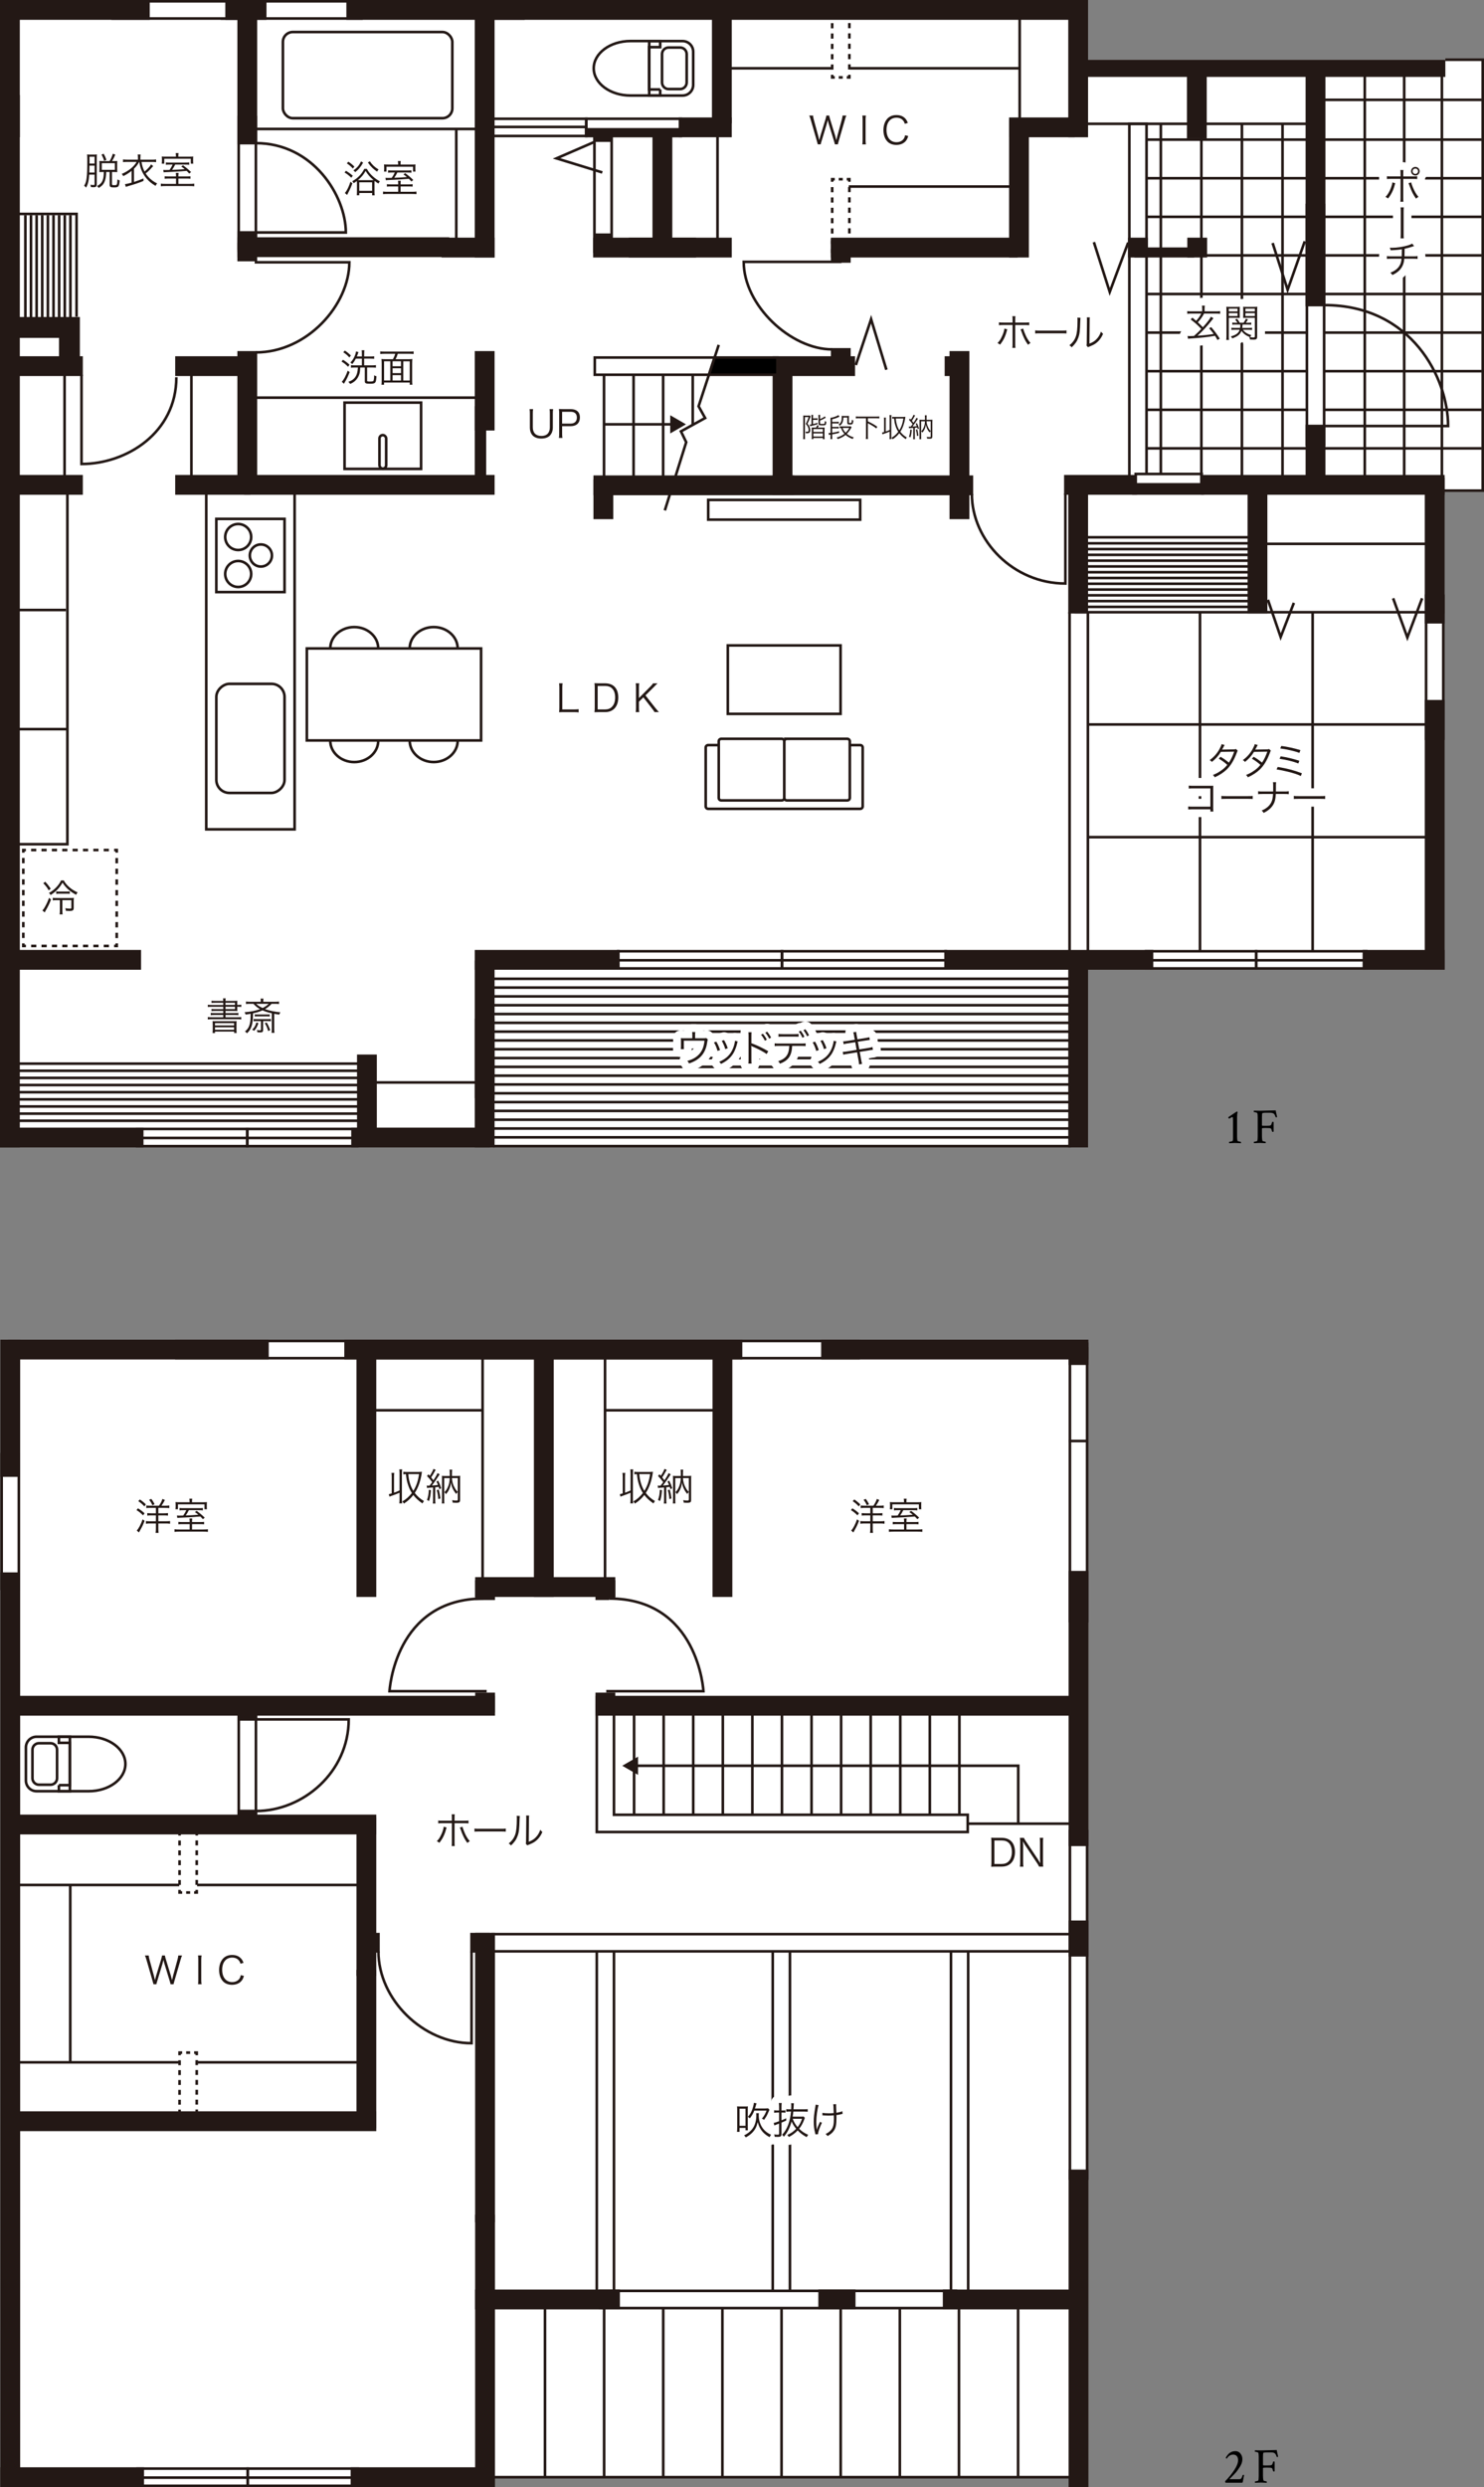 <?xml version="1.0" encoding="UTF-8"?>
<svg id="_レイヤー_2" data-name="レイヤー 2" xmlns="http://www.w3.org/2000/svg" width="589.46" height="987.5" viewBox="0 0 589.46 987.5">
  <rect x="0" y="0" width="589.46" height="987.5" fill="#808080" stroke="none"/>
  <defs>
    <style>
      .cls-1 {
        stroke-dasharray: 1.59 1.59;
      }

      .cls-1, .cls-2, .cls-3, .cls-4, .cls-5, .cls-6, .cls-7, .cls-8, .cls-9, .cls-10, .cls-11, .cls-12, .cls-13, .cls-14 {
        stroke: #231815;
      }

      .cls-1, .cls-2, .cls-4, .cls-5, .cls-7, .cls-8, .cls-9, .cls-10, .cls-12, .cls-13 {
        stroke-width: 1.04px;
      }

      .cls-1, .cls-2, .cls-5, .cls-6, .cls-7, .cls-8, .cls-9, .cls-13, .cls-15, .cls-14 {
        fill: none;
      }

      .cls-2 {
        stroke-dasharray: 1.59 1.59;
      }

      .cls-3, .cls-4, .cls-16 {
        fill: #231815;
      }

      .cls-3, .cls-6, .cls-11 {
        stroke-width: 1.04px;
      }

      .cls-7 {
        stroke-dasharray: 2.05 2.05;
      }

      .cls-8 {
        stroke-dasharray: 2.06 2.06;
      }

      .cls-9 {
        stroke-dasharray: 2.12 2.12;
      }

      .cls-10, .cls-11, .cls-17 {
        fill: #fff;
      }

      .cls-13 {
        stroke-dasharray: 1.96 1.96;
      }

      .cls-15 {
        stroke: #fff;
        stroke-linecap: round;
        stroke-linejoin: round;
        stroke-width: 6.22px;
      }

      .cls-14 {
        stroke-width: 8.29px;
      }
    </style>
  </defs>
  <g id="_デザイン" data-name="デザイン">
    <g>
      <g>
        <g>
          <path d="M490.68,973.22c.87,0,1.56.33,2.06.98s.75,1.39.75,2.21c0,.48-.08.98-.24,1.49s-.42,1.04-.76,1.57-.66,1-.94,1.4-.67.86-1.16,1.38-.84.88-1.03,1.07-.49.5-.91.9c-.04.07-.03.11.04.14h3.77c.36,0,.63-.1.79-.31s.33-.61.5-1.19c.05-.14.14-.21.27-.21.17,0,.29.03.35.08-.31,1.56-.49,2.47-.53,2.73-.03.21-.16.31-.39.31h-6.41c-.05,0-.1-.08-.15-.22s-.07-.27-.07-.36c1.42-1.43,2.64-2.92,3.65-4.46s1.52-2.85,1.52-3.92c0-.7-.18-1.25-.53-1.63s-.81-.58-1.39-.58c-1.08,0-1.95.54-2.6,1.62-.08,0-.16-.04-.24-.13s-.13-.15-.13-.19c.04-.16.15-.37.32-.63s.41-.56.7-.88.68-.59,1.17-.82,1.01-.34,1.55-.34Z"/>
          <path d="M500.82,972.95c.59,0,1.6-.03,3.05-.08s2.53-.08,3.26-.08c.05.38.15.88.3,1.49s.24,1.01.26,1.16c-.07.07-.18.1-.35.1s-.26-.05-.27-.14c-.2-.72-.47-1.17-.82-1.38s-.83-.3-1.45-.3h-1.31c-1.12,0-1.69.08-1.72.25-.07.31-.1.86-.1,1.64v3.18c0,.08.27.12.82.12h1.04c.87,0,1.41-.06,1.6-.19s.36-.48.51-1.06c.01-.08.03-.14.04-.18.01-.09.11-.14.29-.14.16,0,.27.03.33.1v3.79c-.05.05-.16.08-.31.08-.17,0-.27-.05-.31-.16-.09-.35-.17-.62-.23-.79s-.11-.28-.15-.31-.09-.08-.17-.13c-.17-.1-.86-.16-2.07-.16-.92,0-1.39.06-1.39.18v3.09c0,.75.06,1.36.18,1.82.03.09.21.18.55.26s.57.13.7.13c.05,0,.08.1.08.29,0,.1-.01.2-.04.27-1.3-.07-2.06-.1-2.27-.1-.07,0-.85.03-2.34.1-.05-.05-.08-.15-.08-.29,0-.18.03-.27.08-.27.17,0,.42-.04.75-.12s.52-.17.56-.27c.09-.35.14-.94.14-1.76v-7.52c0-.77-.05-1.33-.14-1.68-.04-.1-.23-.2-.58-.29s-.6-.14-.77-.14c-.05,0-.08-.08-.08-.23,0-.17.03-.28.08-.33.68.03,1.45.04,2.32.04Z"/>
        </g>
        <g>
          <g>
            <rect class="cls-17" x=".52" y="532.68" width="431.42" height="450.89"/>
            <rect class="cls-17" x="55.85" y="966.16" width="87.17" height="20.36"/>
          </g>
          <g>
            <g>
              <rect class="cls-10" x=".66" y="577.43" width="6.83" height="53.43"/>
              <rect class="cls-11" x="70.05" y="532.43" width="271.01" height="6.83"/>
              <rect class="cls-10" x="424.98" y="535.41" width="6.83" height="108.23"/>
              <rect class="cls-11" x="424.98" y="727.04" width="6.83" height="137.94"/>
              <rect class="cls-11" x="238.35" y="909.59" width="141.34" height="6.83"/>
              <rect class="cls-4" x="3.69" y="532.43" width="102.54" height="6.83"/>
              <rect class="cls-4" x="424.98" y="533.53" width="6.83" height="7.92"/>
              <rect class="cls-4" x="283.54" y="536.94" width="6.83" height="96.61"/>
              <rect class="cls-4" x="212.59" y="536.94" width="6.83" height="96.61"/>
              <rect class="cls-4" x="142.11" y="536.94" width="6.83" height="96.61"/>
              <rect class="cls-4" x="424.98" y="763.06" width="6.83" height="13.28"/>
              <rect class="cls-4" x="424.98" y="861.94" width="6.83" height="125.04"/>
              <rect class="cls-4" x="424.98" y="624.25" width="6.83" height="108.23"/>
              <rect class="cls-4" x="137.28" y="532.43" width="157.05" height="6.83"/>
              <rect class="cls-3" x="189.26" y="626.72" width="54.62" height="6.83"/>
              <rect class="cls-3" x="326.69" y="532.43" width="105.12" height="6.83"/>
              <rect class="cls-3" x="237.05" y="673.85" width="190.2" height="6.83"/>
              <rect class="cls-3" x="5.89" y="673.85" width="190.2" height="6.83"/>
              <polygon class="cls-6" points="243.88 720.56 243.88 677.26 237.05 677.26 237.05 720.56 237.05 723.98 237.05 727.4 384.39 727.4 384.39 720.56 243.88 720.56"/>
              <rect class="cls-4" x=".66" y="532.43" width="6.83" height="53.43"/>
              <rect class="cls-4" x="189.25" y="879.86" width="6.83" height="107.12"/>
              <rect class="cls-4" x="189.25" y="767.95" width="6.83" height="113.91"/>
              <rect class="cls-4" x="139.79" y="980.15" width="51" height="6.83"/>
              <rect class="cls-4" x="189.25" y="909.59" width="56.46" height="6.83"/>
              <rect class="cls-4" x="375.02" y="909.59" width="56.46" height="6.83"/>
              <rect class="cls-5" x="195.59" y="767.95" width="235.89" height="6.83"/>
              <rect class="cls-4" x="325.57" y="909.59" width="13.73" height="6.83"/>
              <rect class="cls-4" x=".66" y="624.83" width="6.83" height="362.15"/>
              <rect class="cls-4" x=".66" y="980.15" width="56.03" height="6.83"/>
              <g>
                <line class="cls-5" x1="237.05" y1="909.31" x2="237.05" y2="774.94"/>
                <line class="cls-5" x1="243.88" y1="774.94" x2="243.88" y2="909.31"/>
              </g>
              <g>
                <line class="cls-5" x1="306.94" y1="909.31" x2="306.94" y2="774.94"/>
                <line class="cls-5" x1="313.77" y1="774.94" x2="313.77" y2="909.31"/>
              </g>
              <g>
                <line class="cls-5" x1="377.74" y1="909.31" x2="377.74" y2="774.94"/>
                <line class="cls-5" x1="384.57" y1="774.94" x2="384.57" y2="909.31"/>
              </g>
              <rect class="cls-3" x="237.05" y="672.58" width="6.83" height="6.83"/>
              <rect class="cls-3" x="189.26" y="672.58" width="6.83" height="6.83"/>
              <rect class="cls-3" x="237.05" y="627.94" width="6.83" height="6.83"/>
              <rect class="cls-3" x="189.26" y="627.94" width="6.83" height="6.83"/>
              <line class="cls-6" x1="381.09" y1="720.63" x2="381.09" y2="680.69"/>
              <line class="cls-6" x1="369.34" y1="720.63" x2="369.34" y2="680.69"/>
              <line class="cls-6" x1="357.59" y1="720.63" x2="357.59" y2="680.69"/>
              <line class="cls-6" x1="345.84" y1="720.63" x2="345.84" y2="680.69"/>
              <line class="cls-6" x1="334.1" y1="720.63" x2="334.1" y2="680.69"/>
              <line class="cls-6" x1="322.35" y1="720.63" x2="322.35" y2="680.69"/>
              <line class="cls-6" x1="310.6" y1="720.63" x2="310.6" y2="680.69"/>
              <line class="cls-6" x1="298.85" y1="720.63" x2="298.85" y2="680.69"/>
              <line class="cls-6" x1="287.11" y1="720.63" x2="287.11" y2="680.69"/>
              <line class="cls-6" x1="275.36" y1="720.63" x2="275.36" y2="680.69"/>
              <line class="cls-6" x1="263.61" y1="720.63" x2="263.61" y2="680.69"/>
              <line class="cls-6" x1="251.87" y1="720.63" x2="251.87" y2="680.69"/>
              <line class="cls-6" x1="384.8" y1="724.09" x2="426.22" y2="724.09"/>
              <g>
                <polyline class="cls-5" points="404.46 724.22 404.46 701.09 252.37 701.09"/>
                <polygon class="cls-16" points="253.43 697.48 247.17 701.09 253.43 704.71 253.43 697.48"/>
              </g>
              <g>
                <path class="cls-5" d="M27.76,711.2v-21.62s-13.24-.01-13.24-.01c-2.34,0-4.23,1.9-4.23,4.25v13.14c0,2.34,1.89,4.24,4.23,4.24h13.24Z"/>
                <path class="cls-5" d="M23.4,708.8h4.4s0-16.8,0-16.8h-4.4v-2.43s11.83,0,11.83,0c8.04,0,14.58,4.84,14.58,10.82,0,5.97-6.54,10.81-14.58,10.81h-11.83v-2.41Z"/>
                <path class="cls-5" d="M15.47,692.15c-1.42,0-2.58,1.16-2.58,2.59v11.29c0,1.43,1.16,2.6,2.58,2.6h4.62c1.42,0,2.58-1.17,2.58-2.6v-11.29c0-1.43-1.16-2.59-2.58-2.59h-4.62Z"/>
              </g>
              <rect class="cls-4" x="142.11" y="722.11" width="6.83" height="61.91"/>
              <rect class="cls-3" x="7.44" y="721.01" width="141.5" height="6.83"/>
              <rect class="cls-4" x="142.11" y="782.64" width="6.83" height="61.91"/>
              <rect class="cls-3" x="7.44" y="838.82" width="141.5" height="6.83"/>
              <rect class="cls-3" x="94.83" y="675.86" width="6.83" height="6.83"/>
              <rect class="cls-6" x="94.83" y="681.32" width="6.83" height="38.59"/>
              <rect class="cls-3" x="94.83" y="719.07" width="6.83" height="6.83"/>
              <rect class="cls-4" x="187.3" y="767.95" width="6.83" height="6.83"/>
              <rect class="cls-4" x="143.49" y="767.95" width="6.83" height="6.83"/>
              <g>
                <polyline class="cls-5" points="78.15 750.38 78.15 751.42 77.11 751.42"/>
                <line class="cls-1" x1="75.53" y1="751.42" x2="73.15" y2="751.42"/>
                <polyline class="cls-5" points="72.36 751.42 71.32 751.42 71.32 750.38"/>
                <line class="cls-13" x1="71.32" y1="748.42" x2="71.32" y2="725.84"/>
                <polyline class="cls-5" points="71.32 724.86 71.32 723.83 72.36 723.83"/>
                <line class="cls-1" x1="73.94" y1="723.83" x2="76.32" y2="723.83"/>
                <polyline class="cls-5" points="77.11 723.83 78.15 723.83 78.15 724.86"/>
                <line class="cls-13" x1="78.15" y1="726.83" x2="78.15" y2="749.4"/>
              </g>
              <g>
                <polyline class="cls-5" points="78.15 841.55 78.15 842.59 77.11 842.59"/>
                <line class="cls-1" x1="75.53" y1="842.59" x2="73.15" y2="842.59"/>
                <polyline class="cls-5" points="72.36 842.59 71.32 842.59 71.32 841.55"/>
                <line class="cls-13" x1="71.32" y1="839.59" x2="71.32" y2="817.01"/>
                <polyline class="cls-5" points="71.32 816.03 71.32 814.99 72.36 814.99"/>
                <line class="cls-1" x1="73.94" y1="814.99" x2="76.32" y2="814.99"/>
                <polyline class="cls-5" points="77.11 814.99 78.15 814.99 78.15 816.03"/>
                <line class="cls-13" x1="78.15" y1="817.99" x2="78.15" y2="840.57"/>
              </g>
              <line class="cls-6" x1="7.51" y1="748.43" x2="71.19" y2="748.43"/>
              <line class="cls-6" x1="78.28" y1="748.43" x2="141.96" y2="748.43"/>
              <line class="cls-6" x1="7.51" y1="818.85" x2="71.19" y2="818.85"/>
              <line class="cls-6" x1="78.28" y1="818.85" x2="141.96" y2="818.85"/>
              <line class="cls-6" x1="27.91" y1="748.25" x2="27.91" y2="819.02"/>
              <g>
                <rect class="cls-5" x="54.65" y="980.16" width="43.73" height="6.83"/>
                <line class="cls-5" x1="98.37" y1="983.74" x2="54.65" y2="983.74"/>
                <rect class="cls-5" x="98.37" y="980.16" width="43.73" height="6.83"/>
                <line class="cls-5" x1="142.1" y1="983.74" x2="98.37" y2="983.74"/>
              </g>
              <line class="cls-5" x1="196.17" y1="983.56" x2="425.33" y2="983.56"/>
              <line class="cls-5" x1="404.4" y1="983.56" x2="404.4" y2="916.75"/>
              <line class="cls-5" x1="380.91" y1="983.56" x2="380.91" y2="916.75"/>
              <line class="cls-5" x1="357.42" y1="983.56" x2="357.42" y2="916.75"/>
              <line class="cls-5" x1="333.93" y1="983.56" x2="333.93" y2="916.75"/>
              <line class="cls-5" x1="310.44" y1="983.56" x2="310.44" y2="916.75"/>
              <line class="cls-5" x1="286.94" y1="983.56" x2="286.94" y2="916.75"/>
              <line class="cls-5" x1="263.45" y1="983.56" x2="263.45" y2="916.75"/>
              <line class="cls-5" x1="239.96" y1="983.56" x2="239.96" y2="916.75"/>
              <line class="cls-5" x1="216.47" y1="983.56" x2="216.47" y2="916.75"/>
              <line class="cls-10" x1="431.65" y1="572.15" x2="424.57" y2="572.15"/>
              <line class="cls-10" x1="240.33" y1="626.75" x2="240.33" y2="539.2"/>
              <line class="cls-10" x1="240.33" y1="559.95" x2="288.81" y2="559.95"/>
              <line class="cls-10" x1="191.69" y1="538.55" x2="191.69" y2="628.05"/>
              <line class="cls-10" x1="191.53" y1="559.95" x2="148.08" y2="559.95"/>
              <path class="cls-10" d="M240.82,671.5h38.59s-1.95-36.8-37.45-36.8"/>
              <path class="cls-5" d="M193.31,671.5h-38.59s1.95-36.8,37.45-36.8"/>
              <path class="cls-5" d="M101.66,682.69h36.85c0,20.92-18.1,36.38-36.85,36.38"/>
              <path class="cls-5" d="M187.3,774.78v36.48c-19.12,0-36.99-17.2-36.99-36.48"/>
            </g>
            <g>
              <path class="cls-16" d="M54.8,598.88c1.01.62,1.64,1.08,2.62,1.96l-.59.84c-.92-.93-1.54-1.43-2.6-2.09l.57-.71ZM57.44,603.83c-.72,1.84-.75,1.9-1.91,4.02q-.12.23-.23.41t-.12.21l-.86-.78c.78-.83,1.58-2.33,2.33-4.44l.78.59ZM55.55,595.36c.98.66,1.58,1.14,2.39,1.96l-.59.8c-.83-.9-1.4-1.38-2.42-2.09l.62-.66ZM59.66,598.7c-.66,0-1.11.03-1.55.09v-1.04c.42.06.86.09,1.49.09h3.55c.77-1.16.99-1.62,1.37-2.69l.98.41c-.53,1.01-.87,1.59-1.35,2.29h1.43c.63,0,1.25-.03,1.67-.1v1.05c-.39-.06-.98-.09-1.67-.09h-2.68v2.14h2.24c.68,0,1.17-.03,1.59-.09v1.02c-.47-.06-.93-.09-1.59-.09h-2.24v2.33h2.9c.75,0,1.37-.03,1.76-.09v1.07c-.54-.08-1.08-.11-1.73-.11h-2.93v2.03c0,.69.03,1.22.1,1.72h-1.19c.08-.5.11-1.07.11-1.72v-2.03h-2.32c-.6,0-1.08.03-1.64.11v-1.07c.44.06.93.09,1.64.09h2.32v-2.33h-1.83c-.66,0-1.11.03-1.59.09v-1.02c.44.06.9.09,1.59.09h1.83v-2.14h-2.26ZM60.09,595.13c.57.72.9,1.28,1.31,2.15l-.89.38c-.33-.84-.65-1.38-1.28-2.15l.86-.38Z"/>
              <path class="cls-16" d="M79.48,604.33c.81,0,1.13-.01,1.59-.08v.99c-.44-.06-.84-.08-1.59-.08h-3.19v2.12h4.42c.92,0,1.41-.03,1.88-.1v1.05c-.54-.06-1.05-.09-1.94-.09h-9.39c-.89,0-1.38.03-1.94.09v-1.05c.47.08.98.1,1.9.1h4.12v-2.12h-2.89c-.78,0-1.17.02-1.61.08v-.99c.45.06.77.08,1.61.08h2.89v-.23c0-.44-.03-.8-.09-1.19h1.13c-.06.39-.09.72-.09,1.19v.23h3.19ZM75.3,596.08c0-.35-.03-.68-.09-1.02h1.16c-.06.32-.09.65-.09,1.02v.39h3.93c1.02,0,1.49-.01,2-.06-.04.35-.06.54-.06,1.07v.75c0,.44.02.72.06,1.02h-.99v-1.94h-10.53v1.94h-.99v-.18c.04-.29.06-.48.06-.86v-.8c0-.39-.02-.62-.06-1.01.47.05.93.06,1.87.06h3.75v-.39ZM73.07,599.62c-.92,0-1.34.02-1.76.08v-.96c.44.06.8.08,1.71.08h5.84c.93,0,1.26-.02,1.73-.08v.96c-.47-.06-.81-.08-1.71-.08h-3.87c-.44.87-.75,1.43-1.22,2.09,1.67-.04,2.93-.12,5-.27-.56-.48-.75-.63-1.38-1.08l.72-.47c1.29.95,1.87,1.43,3.19,2.69l-.72.62c-.5-.56-.68-.74-1.04-1.07-2.68.23-5.76.41-8.56.51-.26.02-.33.02-.57.06l-.15-.96c.36.03.54.04.93.04.48,0,.84-.02,1.56-.03.5-.72.84-1.31,1.23-2.14h-.93Z"/>
            </g>
            <g>
              <path class="cls-16" d="M338.57,598.88c1.01.62,1.64,1.08,2.62,1.96l-.59.84c-.92-.93-1.54-1.43-2.6-2.09l.57-.71ZM341.22,603.83c-.72,1.84-.75,1.9-1.91,4.02q-.12.23-.23.41t-.12.21l-.86-.78c.78-.83,1.58-2.33,2.33-4.44l.78.59ZM339.32,595.36c.98.66,1.58,1.14,2.39,1.96l-.59.8c-.83-.9-1.4-1.38-2.42-2.09l.62-.66ZM343.43,598.7c-.66,0-1.11.03-1.55.09v-1.04c.42.06.86.09,1.49.09h3.55c.77-1.16.99-1.62,1.37-2.69l.98.41c-.53,1.01-.87,1.59-1.35,2.29h1.43c.63,0,1.25-.03,1.67-.1v1.05c-.39-.06-.98-.09-1.67-.09h-2.68v2.14h2.24c.68,0,1.17-.03,1.59-.09v1.02c-.47-.06-.93-.09-1.59-.09h-2.24v2.33h2.9c.75,0,1.37-.03,1.76-.09v1.07c-.54-.08-1.08-.11-1.73-.11h-2.93v2.03c0,.69.03,1.22.1,1.72h-1.19c.08-.5.11-1.07.11-1.72v-2.03h-2.32c-.6,0-1.08.03-1.64.11v-1.07c.44.06.93.09,1.64.09h2.32v-2.33h-1.83c-.66,0-1.11.03-1.59.09v-1.02c.44.06.9.09,1.59.09h1.83v-2.14h-2.26ZM343.87,595.13c.57.72.9,1.28,1.31,2.15l-.89.38c-.33-.84-.65-1.38-1.28-2.15l.86-.38Z"/>
              <path class="cls-16" d="M363.25,604.33c.81,0,1.13-.01,1.59-.08v.99c-.44-.06-.84-.08-1.59-.08h-3.19v2.12h4.42c.92,0,1.41-.03,1.88-.1v1.05c-.54-.06-1.05-.09-1.94-.09h-9.39c-.89,0-1.38.03-1.94.09v-1.05c.47.08.98.1,1.9.1h4.12v-2.12h-2.89c-.78,0-1.17.02-1.61.08v-.99c.45.06.77.08,1.61.08h2.89v-.23c0-.44-.03-.8-.09-1.19h1.13c-.06.39-.09.72-.09,1.19v.23h3.19ZM359.07,596.08c0-.35-.03-.68-.09-1.02h1.16c-.06.32-.09.65-.09,1.02v.39h3.93c1.02,0,1.49-.01,2-.06-.04.35-.06.54-.06,1.07v.75c0,.44.02.72.06,1.02h-.99v-1.94h-10.53v1.94h-.99v-.18c.04-.29.06-.48.06-.86v-.8c0-.39-.02-.62-.06-1.01.47.05.93.06,1.87.06h3.75v-.39ZM356.85,599.62c-.92,0-1.34.02-1.76.08v-.96c.44.06.8.08,1.71.08h5.84c.93,0,1.26-.02,1.73-.08v.96c-.47-.06-.81-.08-1.71-.08h-3.87c-.44.87-.75,1.43-1.22,2.09,1.67-.04,2.93-.12,5-.27-.56-.48-.75-.63-1.38-1.08l.72-.47c1.29.95,1.87,1.43,3.19,2.69l-.72.62c-.5-.56-.68-.74-1.04-1.07-2.68.23-5.76.41-8.56.51-.26.02-.33.02-.57.06l-.15-.96c.36.03.54.04.93.04.48,0,.84-.02,1.56-.03.5-.72.84-1.31,1.23-2.14h-.93Z"/>
            </g>
            <g>
              <path class="cls-16" d="M156.53,592.66c1.02-.36,1.31-.48,2.17-.87v-6.79c0-.6-.03-1.05-.11-1.58h1.16c-.08.53-.11.95-.11,1.58v10.35c0,.62.03,1.04.11,1.56h-1.16c.08-.53.11-.95.11-1.56v-2.65c-1.34.57-1.88.78-3.39,1.31-.27.09-.35.12-.63.23l-.23-.99c.57-.12.78-.18,1.14-.29v-6.57c0-.6-.03-1.04-.11-1.56h1.14c-.08.53-.11.95-.11,1.56v6.27ZM166.49,584.42c.38,0,.77-.01,1.11-.06q-.01.08-.2,1.28c-.18,1.08-.57,2.63-.93,3.64-.47,1.29-1.04,2.48-1.72,3.49,1.05,1.37,1.99,2.21,3.66,3.23-.27.32-.36.47-.6.95-1.56-1.07-2.65-2.06-3.64-3.35-1.05,1.35-2.17,2.38-3.75,3.42-.13-.32-.27-.51-.63-.87,1.54-.87,2.68-1.9,3.81-3.35-.74-1.14-1.23-2.23-1.64-3.6-.38-1.25-.53-2.08-.72-3.88-.47,0-.74.03-1.04.08v-1.04c.41.06.75.08,1.31.08h4.98ZM162.17,585.3c.15,1.55.29,2.29.62,3.45.36,1.25.77,2.18,1.4,3.19,1.17-1.88,1.85-3.85,2.27-6.64h-4.29Z"/>
              <path class="cls-16" d="M169.49,589.85c.23.03.36.04.59.04.11,0,.18,0,.53-.02q.14-.17.47-.6c.13-.17.27-.35.59-.78-.62-.86-1.35-1.73-2.06-2.44l.57-.68c.27.3.39.42.54.6.81-1.23,1.28-2.15,1.43-2.75l.92.38c-.13.2-.2.3-.35.57-.57,1.08-.87,1.56-1.46,2.45.48.57.62.74.9,1.11.89-1.32,1.44-2.3,1.62-2.84l.87.5c-.13.17-.21.29-.41.6-.71,1.14-1.96,2.92-2.68,3.84.96-.06,1.56-.11,2.42-.23-.23-.56-.32-.77-.63-1.34l.69-.36c.53,1.04.84,1.79,1.23,3.01l-.75.36c-.13-.47-.18-.63-.27-.92-.42.08-.87.12-1.37.18v4.94c0,.65.03,1.04.09,1.5h-1.05c.06-.47.09-.86.09-1.5v-4.86c-.53.05-.8.06-1.14.09-.63.03-.95.06-1.25.12l-.14-.98ZM171.18,591.68c-.17,2.09-.33,2.98-.75,4.29l-.83-.41c.47-1.23.65-2.2.74-4.05l.84.17ZM174.26,591.44c.33,1.23.51,2.09.69,3.51l-.84.26c-.11-1.46-.26-2.29-.62-3.54l.77-.23ZM181.39,586.04c.65,0,1.01-.02,1.42-.06-.05.47-.06.9-.06,1.52v8.05c0,.9-.32,1.14-1.49,1.14-.48,0-.99-.02-1.46-.06-.01-.38-.09-.66-.21-.99.69.1,1.16.15,1.61.15.48,0,.65-.09.65-.38v-3.02c-.23.2-.42.47-.6.8-.59-.65-.95-1.2-1.35-2-.42-.87-.62-1.52-.78-2.63-.11,1.16-.32,1.91-.77,2.89-.33.71-.65,1.16-1.19,1.81-.2-.33-.39-.56-.66-.77.56-.51.93-1.04,1.29-1.82.56-1.19.81-2.29.84-3.78h-2.18v8.41c0,.77.01,1.28.06,1.64h-1.02c.06-.44.08-.9.08-1.68v-7.78c0-.62-.02-1.01-.06-1.49.45.04.75.06,1.41.06h1.73v-1.1c0-.57-.03-1.01-.09-1.44h1.05c-.06.42-.09.84-.09,1.43v1.11h1.88ZM179.51,586.88c.04,1.38.45,2.77,1.23,4.09.33.59.62.93,1.1,1.4v-5.49h-2.33Z"/>
            </g>
            <g>
              <path class="cls-16" d="M248.29,592.66c1.02-.36,1.31-.48,2.17-.87v-6.79c0-.6-.03-1.05-.11-1.58h1.16c-.08.53-.11.95-.11,1.58v10.35c0,.62.03,1.04.11,1.56h-1.16c.08-.53.11-.95.11-1.56v-2.65c-1.34.57-1.88.78-3.39,1.31-.27.09-.35.12-.63.23l-.23-.99c.57-.12.78-.18,1.14-.29v-6.57c0-.6-.03-1.04-.11-1.56h1.14c-.08.53-.11.95-.11,1.56v6.27ZM258.25,584.42c.38,0,.77-.01,1.11-.06q-.01.08-.2,1.28c-.18,1.08-.57,2.63-.93,3.64-.47,1.29-1.04,2.48-1.72,3.49,1.05,1.37,1.99,2.21,3.66,3.23-.27.32-.36.47-.6.95-1.56-1.07-2.65-2.06-3.64-3.35-1.05,1.35-2.17,2.38-3.75,3.42-.13-.32-.27-.51-.63-.87,1.54-.87,2.68-1.9,3.81-3.35-.74-1.14-1.23-2.23-1.64-3.6-.38-1.25-.53-2.08-.72-3.88-.47,0-.74.03-1.04.08v-1.04c.41.06.75.08,1.31.08h4.98ZM253.93,585.3c.15,1.55.29,2.29.62,3.45.36,1.25.77,2.18,1.4,3.19,1.17-1.88,1.85-3.85,2.27-6.64h-4.29Z"/>
              <path class="cls-16" d="M261.26,589.85c.23.03.36.04.59.04.11,0,.18,0,.53-.02q.14-.17.47-.6c.13-.17.27-.35.59-.78-.62-.86-1.35-1.73-2.06-2.44l.57-.68c.27.3.39.42.54.6.81-1.23,1.28-2.15,1.43-2.75l.92.38c-.13.2-.2.3-.35.57-.57,1.08-.87,1.56-1.46,2.45.48.57.62.74.9,1.11.89-1.32,1.44-2.3,1.62-2.84l.87.5c-.13.17-.21.29-.41.6-.71,1.14-1.96,2.92-2.68,3.84.96-.06,1.56-.11,2.42-.23-.23-.56-.32-.77-.63-1.34l.69-.36c.53,1.04.84,1.79,1.23,3.01l-.75.36c-.13-.47-.18-.63-.27-.92-.42.08-.87.12-1.37.18v4.94c0,.65.03,1.04.09,1.5h-1.05c.06-.47.09-.86.09-1.5v-4.86c-.53.05-.8.06-1.14.09-.63.03-.95.06-1.25.12l-.14-.98ZM262.94,591.68c-.17,2.09-.33,2.98-.75,4.29l-.83-.41c.47-1.23.65-2.2.74-4.05l.84.17ZM266.03,591.44c.33,1.23.51,2.09.69,3.51l-.84.26c-.11-1.46-.26-2.29-.62-3.54l.77-.23ZM273.16,586.04c.65,0,1.01-.02,1.42-.06-.05.47-.06.9-.06,1.52v8.05c0,.9-.32,1.14-1.49,1.14-.48,0-.99-.02-1.46-.06-.01-.38-.09-.66-.21-.99.69.1,1.16.15,1.61.15.48,0,.65-.09.65-.38v-3.02c-.23.2-.42.47-.6.8-.59-.65-.95-1.2-1.35-2-.42-.87-.62-1.52-.78-2.63-.11,1.16-.32,1.91-.77,2.89-.33.71-.65,1.16-1.19,1.81-.2-.33-.39-.56-.66-.77.56-.51.93-1.04,1.29-1.82.56-1.19.81-2.29.84-3.78h-2.18v8.41c0,.77.01,1.28.06,1.64h-1.02c.06-.44.08-.9.08-1.68v-7.78c0-.62-.02-1.01-.06-1.49.45.04.75.06,1.41.06h1.73v-1.1c0-.57-.03-1.01-.09-1.44h1.05c-.06.42-.09.84-.09,1.43v1.11h1.88ZM271.28,586.88c.04,1.38.45,2.77,1.23,4.09.33.59.62.93,1.1,1.4v-5.49h-2.33Z"/>
            </g>
            <g>
              <path class="cls-16" d="M393.81,731.38c0-.65-.03-1.08-.12-1.72.53.03.93.05,1.66.05h2.54c3.35,0,5.27,2.05,5.27,5.64,0,1.88-.57,3.45-1.61,4.45-.9.89-2.15,1.34-3.66,1.34h-2.54c-.72,0-1.13.02-1.66.05.09-.59.12-1.04.12-1.79v-8.02ZM397.86,740.09c1.19,0,2.14-.35,2.81-1.07.83-.84,1.26-2.12,1.26-3.67s-.39-2.77-1.19-3.57c-.66-.69-1.59-1.02-2.83-1.02h-2.93v9.33h2.87Z"/>
              <path class="cls-16" d="M406.7,729.71c.13.35.33.68.77,1.35l4.75,7.12c.17.26.62.99.98,1.64-.06-1.2-.09-1.87-.09-2v-6.38c0-.74-.03-1.2-.12-1.73h1.4c-.09.54-.12.96-.12,1.73v8.02c0,.75.03,1.2.12,1.69h-1.64c-.21-.44-.38-.74-.78-1.35l-4.83-7.25c-.12-.18-.62-1.04-.83-1.44.06.71.09,1.44.09,1.84v6.42c0,.8.03,1.29.12,1.79h-1.4c.09-.48.12-1.01.12-1.79v-7.96c0-.69-.03-1.14-.12-1.69h1.58Z"/>
            </g>
            <g>
              <path class="cls-16" d="M177.38,725.6c-.06.17-.06.18-.25.89-.56,2.05-1.38,3.67-2.63,5.21-.36-.33-.51-.42-.99-.65.66-.68.99-1.13,1.43-1.96.71-1.32,1.22-2.78,1.31-3.79l1.14.3ZM179.49,721.92c0-.78-.01-1.14-.09-1.53h1.23c-.06.41-.08.68-.08,1.56v.98h3.79c.87,0,1.23-.02,1.76-.09v1.14c-.51-.06-.93-.08-1.73-.08h-3.82v7.49c0,.83.02,1.2.08,1.59h-1.23c.08-.39.09-.8.09-1.58v-7.51h-3.69c-.8,0-1.22.02-1.73.08v-1.14c.53.08.89.09,1.75.09h3.67v-1.01ZM183.71,725.32c.09.45.24.87.56,1.69.69,1.76,1.32,2.86,2.33,4.03-.44.24-.57.35-.95.71-.71-.96-1.08-1.58-1.56-2.57-.36-.75-.81-1.85-1.05-2.59-.17-.48-.26-.72-.38-.98l1.05-.29Z"/>
              <path class="cls-16" d="M188.48,726.02c.44.08.84.09,1.87.09h8.74c1.11,0,1.35-.02,1.82-.08v1.22c-.48-.04-.83-.06-1.84-.06h-8.73c-1.1,0-1.41.02-1.87.06v-1.23Z"/>
              <path class="cls-16" d="M206.47,721.03q-.06.38-.09,1.29c-.12,4.08-.24,5.19-.81,6.71-.51,1.4-1.23,2.41-2.6,3.72-.3-.39-.45-.53-.9-.81,1.23-.98,2.05-2.06,2.54-3.46.47-1.31.68-3.28.68-6.45,0-.54-.02-.72-.06-1.07l1.25.08ZM210.2,720.86c-.08.36-.09.63-.09,1.32l-.09,9.09c1.25-.47,2.02-.95,2.8-1.75.83-.86,1.42-1.85,1.78-3.01.32.41.44.54.84.87-.74,1.73-1.73,2.98-3.02,3.87-.66.45-1.26.75-2.15,1.1q-.27.1-.48.18c-.18.08-.21.09-.35.17l-.6-.69c.09-.26.11-.38.11-1.02l.09-8.8q0-.98-.06-1.34l1.23.02Z"/>
            </g>
            <g>
              <path class="cls-16" d="M67.75,787.85c-.06-.3-.2-.84-.39-1.44l-1.99-6.5c-.2-.65-.33-1.16-.44-1.73-.03.1-.06.2-.06.26-.11.39-.3,1.17-.39,1.47l-1.97,6.5c-.26.81-.32,1.07-.39,1.44h-1.16q-.05-.27-.41-1.49l-2.38-8.23c-.24-.83-.38-1.22-.62-1.71h1.52c.03.45.12.95.29,1.56l1.78,6.53c.11.36.2.78.41,1.7.15-.6.33-1.31.45-1.72l2.02-6.6c.17-.54.3-1.13.35-1.47h1.13c.08.45.18.9.36,1.47l2.02,6.59c.09.33.15.56.45,1.73l.41-1.73,1.78-6.5c.15-.59.26-1.13.29-1.56h1.5c-.23.51-.35.87-.59,1.71l-2.39,8.23c-.33,1.14-.33,1.16-.39,1.49h-1.17Z"/>
              <path class="cls-16" d="M80.08,776.41c-.09.5-.14,1.05-.14,1.69v8.06c0,.66.04,1.17.14,1.69h-1.43c.09-.56.12-.93.12-1.69v-8.06c0-.75-.03-1.14-.12-1.69h1.43Z"/>
              <path class="cls-16" d="M95.53,779.66c-.23-.65-.39-.96-.71-1.32-.6-.71-1.5-1.08-2.6-1.08-2.44,0-3.97,1.87-3.97,4.86s1.55,4.87,3.97,4.87c1.19,0,2.2-.45,2.81-1.26.32-.44.47-.81.6-1.5l1.25.3c-.26.89-.45,1.31-.81,1.79-.84,1.13-2.21,1.75-3.9,1.75-1.44,0-2.66-.45-3.52-1.32-1.05-1.05-1.62-2.69-1.62-4.57s.6-3.58,1.71-4.68c.87-.84,2.02-1.28,3.45-1.28s2.56.41,3.37,1.22c.53.51.81.96,1.17,1.9l-1.2.35Z"/>
            </g>
            <g>
              <g>
                <path class="cls-15" d="M292.82,837.77c0-.57-.02-1.02-.06-1.43.32.03.51.05,1.11.05h2.14c.59,0,.74,0,1.07-.05-.05.38-.05.54-.05,1.43v6.75c0,.65.02.99.06,1.32h-.98v-.95h-2.36v1.56h-1.02c.06-.5.09-1.01.09-1.65v-7.04ZM293.75,844.05h2.36v-6.79h-2.36v6.79ZM301.45,839.04c-.04.23-.06.54-.06.95,0,2,.65,3.88,1.82,5.33.78.96,1.79,1.7,3.07,2.29-.26.32-.39.53-.57.96-1.05-.54-2.05-1.29-2.78-2.12-.93-1.05-1.49-2.15-1.96-3.84-.41,1.78-.99,2.93-2.05,4.05-.72.77-1.58,1.4-2.68,2-.24-.36-.39-.54-.68-.81,1.17-.57,2.09-1.23,2.86-2.08.63-.69,1.13-1.5,1.44-2.41.35-.95.56-2.18.56-3.2,0-.54-.01-.86-.06-1.11h1.08ZM303.97,837.16c.59,0,.89-.02,1.13-.06l.54.6c-.11.2-.18.36-.71,1.58-.38.84-.71,1.41-1.43,2.42-.26-.21-.44-.32-.86-.48.9-1.13,1.29-1.82,1.84-3.19h-4.88c-.42,1.14-.83,1.84-1.76,3.07-.23-.24-.33-.3-.78-.6,1.02-1.16,1.64-2.33,2.08-4,.21-.75.29-1.16.3-1.56l1.07.18c-.08.2-.15.47-.62,2.05h4.08Z"/>
                <path class="cls-15" d="M308.72,838.8c-.38,0-.69.02-1.22.09v-1.02c.38.06.72.09,1.22.09h.74v-1.44c0-.6-.03-1.05-.11-1.52h1.16c-.06.45-.09.9-.09,1.5v1.46h.5c.44,0,.72-.02,1.08-.08v.99c-.36-.06-.69-.08-1.11-.08h-.47v3.07c.98-.38,1.11-.44,1.87-.8v.92c-.89.41-1.2.54-1.87.81v4.62c0,.78-.38,1.05-1.47,1.05-.42,0-.83-.02-1.25-.04-.01-.36-.06-.56-.21-.95.51.06,1.01.09,1.41.09.44,0,.56-.08.56-.41v-3.97c-.36.14-.62.23-1.01.38-.45.17-.65.24-.86.36l-.27-1.04c.56-.08.89-.18,2.14-.65v-3.45h-.74ZM319.7,840.87c-.08.15-.1.27-.21.56-.53,1.52-1.19,2.72-2.06,3.79,1.05,1.04,2,1.69,3.6,2.42-.3.36-.45.57-.6.92-1.5-.81-2.47-1.53-3.58-2.66-1.07,1.11-2.05,1.84-3.52,2.6-.2-.36-.3-.5-.63-.81,1.47-.65,2.42-1.31,3.55-2.45-.78-.92-1.37-1.85-1.82-2.9-.68,2.5-1.64,4.39-3.08,6.05-.23-.36-.36-.51-.69-.78,2.02-2.14,3.17-5.18,3.54-9.22h-.42c-.56,0-1.02.03-1.47.08v-1.04c.36.06.78.08,1.47.08h.48c.03-.63.04-.8.04-1.28,0-.57-.01-.8-.08-1.14h1.11c-.03.23-.08,1.02-.15,2.42h4.11c.62,0,1.08-.03,1.54-.09v1.07c-.44-.06-.9-.09-1.54-.09h-4.17c-.06.72-.14,1.29-.26,2.02h3.22c.53,0,.81-.02,1.1-.06l.53.54ZM314.87,841.26c.47,1.28,1.04,2.24,1.94,3.31.83-1.02,1.25-1.81,1.78-3.31h-3.72Z"/>
                <path class="cls-15" d="M325.16,835.85c-.48,1.43-.92,4.51-.92,6.56,0,.83.06,1.94.12,2.45.06.33.09.65.09.81.3-1.07.41-1.34,1.26-3.19l.77.36c-.44.89-.81,1.82-1.11,2.63-.3.89-.42,1.4-.42,1.91l-1.04.09c-.03-.2-.04-.24-.12-.53-.38-1.41-.56-2.87-.56-4.45,0-1.78.14-3.01.6-5.79.11-.62.12-.77.14-1.04l1.19.18ZM326.69,838.89c.57.14,1.44.2,2.56.2.6,0,1.16-.03,1.91-.09-.08-2.62-.11-3.05-.18-3.51l1.16-.02c-.03.24-.04.33-.04.51,0,.11,0,.18.02.45q.01.35.09,2.44c1.14-.17,1.84-.36,2.39-.63l.08,1.08c-.32.06-.35.06-.8.18-.57.14-1.04.23-1.64.3.01.41.01.65.01,1.08,0,2.86-.27,4.09-1.16,5.3-.56.74-1.2,1.26-2.36,1.94-.3-.39-.42-.51-.81-.81,1.05-.51,1.76-1.04,2.3-1.73.77-.98,1.01-2.08,1.01-4.48,0-.42,0-.75-.03-1.19-.66.06-1.54.09-2.2.09-.42,0-1.28-.03-1.82-.06-.13-.02-.21-.02-.27-.02-.04,0-.12,0-.23.02v-1.05Z"/>
              </g>
              <g>
                <path class="cls-16" d="M292.82,837.77c0-.57-.02-1.02-.06-1.43.32.03.51.05,1.11.05h2.14c.59,0,.74,0,1.07-.05-.05.38-.05.54-.05,1.43v6.75c0,.65.02.99.06,1.32h-.98v-.95h-2.36v1.56h-1.02c.06-.5.09-1.01.09-1.65v-7.04ZM293.75,844.05h2.36v-6.79h-2.36v6.79ZM301.45,839.04c-.04.23-.06.54-.06.95,0,2,.65,3.88,1.82,5.33.78.96,1.79,1.7,3.07,2.29-.26.32-.39.53-.57.96-1.05-.54-2.05-1.29-2.78-2.12-.93-1.05-1.49-2.15-1.96-3.84-.41,1.78-.99,2.93-2.05,4.05-.72.77-1.58,1.4-2.68,2-.24-.36-.39-.54-.68-.81,1.17-.57,2.09-1.23,2.86-2.08.63-.69,1.13-1.5,1.44-2.41.35-.95.56-2.18.56-3.2,0-.54-.01-.86-.06-1.11h1.08ZM303.97,837.16c.59,0,.89-.02,1.13-.06l.54.6c-.11.2-.18.36-.71,1.58-.38.84-.71,1.41-1.43,2.42-.26-.21-.44-.32-.86-.48.9-1.13,1.29-1.82,1.84-3.19h-4.88c-.42,1.14-.83,1.84-1.76,3.07-.23-.24-.33-.3-.78-.6,1.02-1.16,1.64-2.33,2.08-4,.21-.75.29-1.16.3-1.56l1.07.18c-.08.2-.15.47-.62,2.05h4.08Z"/>
                <path class="cls-16" d="M308.72,838.8c-.38,0-.69.02-1.22.09v-1.02c.38.06.72.09,1.22.09h.74v-1.44c0-.6-.03-1.05-.11-1.52h1.16c-.06.45-.09.9-.09,1.5v1.46h.5c.44,0,.72-.02,1.08-.08v.99c-.36-.06-.69-.08-1.11-.08h-.47v3.07c.98-.38,1.11-.44,1.87-.8v.92c-.89.41-1.2.54-1.87.81v4.62c0,.78-.38,1.05-1.47,1.05-.42,0-.83-.02-1.25-.04-.01-.36-.06-.56-.21-.95.51.06,1.01.09,1.41.09.44,0,.56-.08.56-.41v-3.97c-.36.14-.62.23-1.01.38-.45.17-.65.24-.86.36l-.27-1.04c.56-.08.89-.18,2.14-.65v-3.45h-.74ZM319.7,840.87c-.08.15-.1.27-.21.56-.53,1.52-1.19,2.72-2.06,3.79,1.05,1.04,2,1.69,3.6,2.42-.3.36-.45.57-.6.92-1.5-.81-2.47-1.53-3.58-2.66-1.07,1.11-2.05,1.84-3.52,2.6-.2-.36-.3-.5-.63-.81,1.47-.65,2.42-1.31,3.55-2.45-.78-.92-1.37-1.85-1.82-2.9-.68,2.5-1.64,4.39-3.08,6.05-.23-.36-.36-.51-.69-.78,2.02-2.14,3.17-5.18,3.54-9.22h-.42c-.56,0-1.02.03-1.47.08v-1.04c.36.06.78.08,1.47.08h.48c.03-.63.04-.8.04-1.28,0-.57-.01-.8-.08-1.14h1.11c-.03.23-.08,1.02-.15,2.42h4.11c.62,0,1.08-.03,1.54-.09v1.07c-.44-.06-.9-.09-1.54-.09h-4.17c-.06.72-.14,1.29-.26,2.02h3.22c.53,0,.81-.02,1.1-.06l.53.54ZM314.87,841.26c.47,1.28,1.04,2.24,1.94,3.31.83-1.02,1.25-1.81,1.78-3.31h-3.72Z"/>
                <path class="cls-16" d="M325.16,835.85c-.48,1.43-.92,4.51-.92,6.56,0,.83.06,1.94.12,2.45.06.33.09.65.09.81.3-1.07.41-1.34,1.26-3.19l.77.36c-.44.89-.81,1.82-1.11,2.63-.3.89-.42,1.4-.42,1.91l-1.04.09c-.03-.2-.04-.24-.12-.53-.38-1.41-.56-2.87-.56-4.45,0-1.78.14-3.01.6-5.79.11-.62.12-.77.14-1.04l1.19.18ZM326.69,838.89c.57.14,1.44.2,2.56.2.6,0,1.16-.03,1.91-.09-.08-2.62-.11-3.05-.18-3.51l1.16-.02c-.03.24-.04.33-.04.51,0,.11,0,.18.02.45q.01.35.09,2.44c1.14-.17,1.84-.36,2.39-.63l.08,1.08c-.32.06-.35.06-.8.18-.57.14-1.04.23-1.64.3.01.41.01.65.01,1.08,0,2.86-.27,4.09-1.16,5.3-.56.74-1.2,1.26-2.36,1.94-.3-.39-.42-.51-.81-.81,1.05-.51,1.76-1.04,2.3-1.73.77-.98,1.01-2.08,1.01-4.48,0-.42,0-.75-.03-1.19-.66.06-1.54.09-2.2.09-.42,0-1.28-.03-1.82-.06-.13-.02-.21-.02-.27-.02-.04,0-.12,0-.23.02v-1.05Z"/>
              </g>
            </g>
          </g>
        </g>
      </g>
      <g>
        <g>
          <path d="M488.24,444.16c-.08-.04-.16-.11-.23-.22-.08-.11-.12-.2-.12-.26,0-.05.01-.09.04-.12,2.2-1.5,3.33-2.25,3.38-2.25h.04c.1,0,.18.12.23.37-.13.43-.2,1.04-.2,1.84v7.7c0,.76.05,1.33.16,1.74.03.09.22.18.58.26.36.08.6.13.73.13.05,0,.08.12.08.35,0,.12,0,.19-.02.21-1.3-.06-2.09-.1-2.36-.1-.21,0-.96.03-2.27.1-.05-.05-.08-.16-.08-.32s.03-.24.08-.24c.17,0,.43-.04.79-.13.36-.08.55-.17.58-.26.08-.31.12-.68.12-1.11v-7.03c0-.38-.01-.66-.04-.86s-.06-.32-.09-.36c-.03-.05-.08-.07-.15-.07-.08,0-.19.04-.34.12s-.32.18-.52.29-.33.2-.39.23Z"/>
          <path d="M500.41,441.04c.59,0,1.6-.03,3.05-.08,1.45-.05,2.53-.08,3.26-.08.05.38.15.88.3,1.49.15.62.24,1.01.26,1.16-.07.07-.18.1-.35.1s-.26-.05-.27-.14c-.2-.72-.47-1.17-.82-1.38-.35-.2-.83-.3-1.45-.3h-1.31c-1.12,0-1.69.08-1.72.25-.07.31-.1.86-.1,1.64v3.18c0,.08.27.12.82.12h1.04c.87,0,1.41-.06,1.6-.19.2-.12.36-.48.51-1.06.01-.08.03-.14.04-.18.01-.09.11-.14.29-.14.16,0,.27.03.33.1v3.79c-.05.05-.16.08-.31.08-.17,0-.27-.05-.31-.16-.09-.35-.17-.62-.23-.79s-.11-.28-.15-.31c-.03-.03-.09-.07-.17-.13-.17-.1-.86-.16-2.07-.16-.92,0-1.39.06-1.39.18v3.09c0,.76.06,1.36.18,1.82.03.09.21.18.55.26.34.08.57.13.7.13.05,0,.08.1.08.29,0,.1-.01.2-.04.27-1.3-.06-2.06-.1-2.27-.1-.07,0-.85.03-2.34.1-.05-.05-.08-.15-.08-.29,0-.18.03-.27.08-.27.17,0,.42-.04.75-.12s.52-.17.56-.27c.09-.35.14-.94.14-1.76v-7.52c0-.77-.05-1.33-.14-1.68-.04-.1-.23-.2-.58-.29-.34-.09-.6-.14-.77-.14-.05,0-.08-.08-.08-.23,0-.17.03-.28.08-.33.68.03,1.45.04,2.32.04Z"/>
        </g>
        <g>
          <g>
            <rect class="cls-17" x=".52" y=".52" width="429.82" height="295.74"/>
            <rect class="cls-17" x="411.47" y="23.71" width="177.47" height="171.53"/>
            <rect class="cls-17" x="363.04" y="193.25" width="209.7" height="191.42"/>
            <rect class="cls-17" x="5.33" y="283.87" width="420.93" height="171.18"/>
          </g>
          <g>
            <g>
              <g>
                <line class="cls-5" x1="461.09" y1="48.93" x2="461.09" y2="193.25"/>
                <rect class="cls-10" x="88.17" y=".52" width="55.42" height="6.83"/>
                <rect class="cls-10" x="44.75" y=".52" width="55.42" height="6.83"/>
                <g>
                  <rect class="cls-5" x="54.5" y="448.25" width="43.73" height="6.83"/>
                  <line class="cls-5" x1="98.23" y1="451.83" x2="54.5" y2="451.83"/>
                  <rect class="cls-5" x="98.23" y="448.25" width="43.73" height="6.83"/>
                  <line class="cls-5" x1="141.95" y1="451.83" x2="98.23" y2="451.83"/>
                </g>
                <rect class="cls-10" x="566.46" y="236.49" width="6.83" height="56.85"/>
                <rect class="cls-5" x="519.12" y="81.42" width="6.83" height="95.09"/>
                <rect class="cls-11" x="94.81" y="46.52" width="6.83" height="53.05"/>
                <rect class="cls-4" x="3.54" y=".52" width="55.42" height="6.83"/>
                <rect class="cls-4" x="3.54" y="141.96" width="28.84" height="6.83"/>
                <rect class="cls-4" x="70.11" y="141.96" width="28.84" height="6.83"/>
                <rect class="cls-4" x="3.54" y="189.1" width="28.84" height="6.83"/>
                <rect class="cls-4" x="3.54" y="377.69" width="51.97" height="6.83"/>
                <rect class="cls-4" x="70.11" y="189.1" width="28.84" height="6.83"/>
                <rect class="cls-4" x="97.48" y="189.1" width="98.46" height="6.83"/>
                <rect class="cls-4" x="90.01" y=".52" width="15.32" height="6.83"/>
                <rect class="cls-4" x="138.1" y=".52" width="69.79" height="6.83"/>
                <rect class="cls-4" x="424.84" y="1.62" width="6.83" height="52.37"/>
                <rect class="cls-4" x="193.12" y=".52" width="238.55" height="6.83"/>
                <rect class="cls-4" x=".52" y=".52" width="6.83" height="53.43"/>
                <rect class="cls-4" x="401.34" y="47.15" width="25.05" height="6.83"/>
                <rect class="cls-4" x="270.1" y="47.15" width="20.04" height="6.83"/>
                <rect class="cls-16" x="429.85" y="23.71" width="144.25" height="6.83"/>
                <rect class="cls-4" x="401.34" y="48.29" width="6.83" height="53.43"/>
                <rect class="cls-11" x="448.59" y="49.16" width="6.83" height="140.03"/>
                <g>
                  <polyline class="cls-5" points="330.55 72.18 330.55 71.15 331.58 71.15"/>
                  <line class="cls-2" x1="333.17" y1="71.15" x2="335.55" y2="71.15"/>
                  <polyline class="cls-5" points="336.34 71.15 337.38 71.15 337.38 72.18"/>
                  <line class="cls-7" x1="337.38" y1="74.24" x2="337.38" y2="97.87"/>
                  <polyline class="cls-5" points="337.38 98.9 337.38 99.93 336.34 99.93"/>
                  <line class="cls-2" x1="334.75" y1="99.93" x2="332.37" y2="99.93"/>
                  <polyline class="cls-5" points="331.58 99.93 330.55 99.93 330.55 98.9"/>
                  <line class="cls-7" x1="330.55" y1="96.84" x2="330.55" y2="73.21"/>
                </g>
                <rect class="cls-4" x="259.69" y="53.25" width="6.83" height="46.68"/>
                <rect class="cls-16" x="236.12" y="53.25" width="6.83" height="3.09"/>
                <rect class="cls-16" x="236.12" y="92.68" width="6.83" height="3.09"/>
                <rect class="cls-5" x="236.12" y="53.25" width="6.83" height="46.68"/>
                <rect class="cls-4" x="283.31" y="5.64" width="6.83" height="42.81"/>
                <rect class="cls-4" x="175.9" y="94.88" width="20.04" height="6.83"/>
                <rect class="cls-4" x="189.1" y="3.93" width="6.83" height="97.78"/>
                <rect class="cls-4" x="94.81" y="94.73" width="83.12" height="6.83"/>
                <rect class="cls-3" x="94.81" y="3.78" width="6.83" height="53.05"/>
                <rect class="cls-3" x="94.81" y="92.31" width="6.83" height="6.37"/>
                <rect class="cls-3" x="94.81" y="96.86" width="6.83" height="6.37"/>
                <rect class="cls-3" x="94.81" y="139.92" width="6.83" height="51.49"/>
                <rect class="cls-3" x="189.1" y="139.92" width="6.83" height="30.49"/>
                <rect class="cls-3" x="377.69" y="139.92" width="6.83" height="65.7"/>
                <rect class="cls-3" x="307.41" y="143.94" width="6.83" height="48.05"/>
                <rect class="cls-3" x="236.25" y="190.83" width="6.83" height="14.79"/>
                <rect class="cls-3" x="330.55" y="138.73" width="6.83" height="7.72"/>
                <rect class="cls-3" x="330.55" y="96.09" width="6.83" height="7.72"/>
                <rect class="cls-3" x="189.1" y="161.82" width="3.49" height="30.49"/>
                <g>
                  <polyline class="cls-5" points="330.55 2.99 330.55 1.95 331.58 1.95"/>
                  <line class="cls-2" x1="333.17" y1="1.95" x2="335.55" y2="1.95"/>
                  <polyline class="cls-5" points="336.34 1.95 337.38 1.95 337.38 2.99"/>
                  <line class="cls-7" x1="337.38" y1="5.05" x2="337.38" y2="28.68"/>
                  <polyline class="cls-5" points="337.38 29.7 337.38 30.74 336.34 30.74"/>
                  <line class="cls-2" x1="334.75" y1="30.74" x2="332.37" y2="30.74"/>
                  <polyline class="cls-5" points="331.58 30.74 330.55 30.74 330.55 29.7"/>
                  <line class="cls-7" x1="330.55" y1="27.65" x2="330.55" y2="4.02"/>
                </g>
                <rect class="cls-4" x="471.98" y="26.03" width="6.83" height="28.38"/>
                <rect class="cls-4" x="519.12" y="26.03" width="6.83" height="95.09"/>
                <rect class="cls-4" x="519.12" y="169.15" width="6.83" height="25.06"/>
                <rect class="cls-4" x="448.59" y="94.89" width="6.83" height="6.83"/>
                <rect class="cls-4" x="330.55" y="94.89" width="73.15" height="6.83"/>
                <rect class="cls-4" x="236.12" y="94.89" width="39.85" height="6.83"/>
                <rect class="cls-4" x="250.29" y="94.89" width="39.85" height="6.83"/>
                <rect class="cls-4" x="307.41" y="141.96" width="31.71" height="6.83"/>
                <rect class="cls-4" x="307.41" y="189.28" width="78.62" height="6.83"/>
                <rect class="cls-4" x="236.25" y="189.28" width="78.62" height="6.83"/>
                <rect class="cls-3" x="375.75" y="141.96" width="5.21" height="6.83"/>
                <rect class="cls-4" x="472.13" y="94.89" width="6.83" height="6.83"/>
                <rect class="cls-4" x="451.09" y="98.76" width="22.71" height="2.96"/>
                <rect class="cls-4" x="566.46" y="190.2" width="6.83" height="56.85"/>
                <rect class="cls-4" x="566.46" y="278.44" width="6.83" height="106.08"/>
                <rect class="cls-4" x="424.84" y="193" width="6.83" height="50.08"/>
                <rect class="cls-4" x="424.84" y="381.1" width="6.83" height="73.97"/>
                <rect class="cls-4" x="189.1" y="404.99" width="6.83" height="50.08"/>
                <rect class="cls-4" x="189.1" y="381.89" width="6.83" height="53.67"/>
                <rect class="cls-4" x="142.33" y="419.22" width="6.83" height="34.25"/>
                <rect class="cls-4" x="496.06" y="193" width="6.83" height="50.08"/>
                <rect class="cls-4" x="477.56" y="189.1" width="95.73" height="6.83"/>
                <rect class="cls-4" x="541.76" y="377.69" width="31.53" height="6.83"/>
                <rect class="cls-4" x="189.1" y="377.69" width="56.48" height="6.83"/>
                <rect class="cls-4" x="375.6" y="377.69" width="81.97" height="6.83"/>
                <rect class="cls-4" x="140.03" y="448.24" width="54.09" height="6.83"/>
                <polyline class="cls-5" points="573.29 236.25 573.29 243.08 427.42 243.08 427.42 236.25"/>
                <rect class="cls-3" x="423.18" y="189.1" width="27.94" height="6.83"/>
                <rect class="cls-3" x="450.19" y="192.52" width="27.52" height="3.42"/>
                <g>
                  <rect class="cls-4" x=".52" y="38.24" width="6.83" height="416.83"/>
                  <rect class="cls-4" x=".52" y="448.24" width="55.96" height="6.83"/>
                </g>
                <g>
                  <rect class="cls-6" x="232.89" y="47.16" width="37.52" height="6.83"/>
                  <rect class="cls-6" x="195.37" y="47.16" width="37.52" height="6.83"/>
                  <rect class="cls-3" x="232.89" y="51.36" width="37.52" height="2.63"/>
                  <line class="cls-6" x1="195.37" y1="50.4" x2="232.89" y2="50.4"/>
                </g>
                <polyline class="cls-5" points="285.49 136.94 277.49 161.31 280.08 165.98 270.48 171.27 272.57 175.58 264.08 202.65"/>
                <g>
                  <polygon class="cls-10" points="236.25 141.96 236.25 148.79 281.6 148.79 283.85 141.96 236.25 141.96"/>
                  <polygon class="cls-12" points="308.81 141.96 283.85 141.96 281.6 148.79 308.81 148.79 308.81 141.96"/>
                </g>
                <path class="cls-6" d="M101.64,92.31h35.73c0-14.55-13.05-35.48-35.73-35.48"/>
                <line class="cls-6" x1="285" y1="95.14" x2="285" y2="52.91"/>
                <line class="cls-6" x1="430.92" y1="49.16" x2="521.34" y2="49.16"/>
                <polyline class="cls-6" points="448.12 96.33 440.8 115.91 434.5 96.16"/>
                <polyline class="cls-6" points="518.27 95.82 511.46 115.06 505.5 96.5"/>
                <rect class="cls-11" x="451.12" y="188.19" width="26.21" height="4.13"/>
                <path class="cls-5" d="M525.96,169.15h49.24c0-18.92-14.38-48.02-49.24-48.02"/>
                <path class="cls-6" d="M423.18,195.93v35.76c-20.62,0-37.15-16.99-37.15-35.58"/>
                <polyline class="cls-5" points="564.88 237.55 559.02 253.12 553.36 237.55"/>
                <polyline class="cls-5" points="503.63 238.16 508.69 252.92 513.94 239.37"/>
                <line class="cls-5" x1="502.22" y1="215.93" x2="569.73" y2="215.93"/>
                <g>
                  <rect class="cls-5" x="455.22" y="377.69" width="43.73" height="6.83"/>
                  <line class="cls-5" x1="498.95" y1="381.28" x2="455.22" y2="381.28"/>
                  <rect class="cls-5" x="498.95" y="377.69" width="43.73" height="6.83"/>
                  <line class="cls-5" x1="542.68" y1="381.28" x2="498.95" y2="381.28"/>
                </g>
                <g>
                  <rect class="cls-6" x="245.55" y="377.69" width="65.06" height="6.83"/>
                  <line class="cls-6" x1="310.61" y1="381.28" x2="245.55" y2="381.28"/>
                  <rect class="cls-6" x="310.61" y="377.69" width="65.06" height="6.83"/>
                  <line class="cls-6" x1="375.67" y1="381.28" x2="310.61" y2="381.28"/>
                </g>
                <line class="cls-5" x1="7.16" y1="422.32" x2="142.8" y2="422.32"/>
                <line class="cls-5" x1="147.65" y1="429.79" x2="189.7" y2="429.79"/>
                <polyline class="cls-5" points="6.15 335.19 26.77 335.19 26.77 195.1"/>
                <line class="cls-5" x1="26.17" y1="242.2" x2="5.95" y2="242.2"/>
                <line class="cls-5" x1="26.77" y1="289.51" x2="6.15" y2="289.51"/>
                <polyline class="cls-14" points="6.35 130.01 27.58 130.01 27.58 142.75"/>
                <polyline class="cls-6" points="30.41 125.77 30.41 84.94 7.16 84.94"/>
                <path class="cls-6" d="M101.16,104.14h37.6c0,16.78-16.62,35.78-37.12,35.78"/>
                <g>
                  <path class="cls-5" d="M257.88,37.94v-21.62h13.24c2.34-.01,4.23,1.89,4.23,4.24v13.14c0,2.34-1.89,4.24-4.23,4.24h-13.24Z"/>
                  <path class="cls-5" d="M262.24,35.53h-4.4v-16.8h4.4v-2.43s-11.83,0-11.83,0c-8.04,0-14.58,4.84-14.58,10.82,0,5.97,6.54,10.81,14.58,10.81h11.83v-2.41Z"/>
                  <path class="cls-5" d="M270.17,18.88c1.42,0,2.58,1.16,2.58,2.59v11.29c0,1.43-1.16,2.6-2.58,2.6h-4.62c-1.42,0-2.58-1.17-2.58-2.6v-11.29c0-1.43,1.16-2.59,2.58-2.59h4.62Z"/>
                </g>
                <g>
                  <rect class="cls-5" x="136.85" y="159.87" width="30.4" height="26.31" transform="translate(304.11 346.04) rotate(-180)"/>
                  <rect class="cls-5" x="150.72" y="172.76" width="2.66" height="13.31" rx="1.33" ry="1.33" transform="translate(304.11 358.83) rotate(180)"/>
                </g>
                <g>
                  <rect class="cls-5" x="77.83" y="279.63" width="43.31" height="27.09" rx="5.18" ry="5.18" transform="translate(-193.7 392.66) rotate(-90)"/>
                  <rect class="cls-5" x="84.95" y="207.01" width="29.07" height="27.09" transform="translate(-121.08 320.04) rotate(-90)"/>
                  <g>
                    <circle class="cls-5" cx="103.62" cy="220.56" r="4.39"/>
                    <circle class="cls-5" cx="94.61" cy="227.9" r="5.16"/>
                    <circle class="cls-5" cx="94.61" cy="213.22" r="5.16"/>
                  </g>
                </g>
                <polyline class="cls-5" points="236.12 56.34 221.05 62.88 239.24 68.47"/>
                <line class="cls-5" x1="405.02" y1="6.41" x2="405.02" y2="49.77"/>
                <line class="cls-5" x1="405.02" y1="27.12" x2="337.62" y2="27.12"/>
                <line class="cls-5" x1="330.11" y1="27.12" x2="289.6" y2="27.12"/>
                <line class="cls-5" x1="337.15" y1="74.07" x2="401.5" y2="74.07"/>
                <polyline class="cls-5" points="339.95 144.94 346.01 126.75 352.08 146.8"/>
                <line class="cls-5" x1="100.67" y1="51.21" x2="191.15" y2="51.21"/>
                <line class="cls-5" x1="181.24" y1="51.66" x2="181.24" y2="96.22"/>
                <rect class="cls-5" x="112.37" y="12.72" width="67.3" height="34.21" rx="3.92" ry="3.92"/>
                <line class="cls-5" x1="100.22" y1="157.89" x2="189.35" y2="157.89"/>
                <path class="cls-5" d="M32.38,148.79v35.44c17.86,0,37.67-12.38,37.67-34.44"/>
                <line class="cls-5" x1="27.97" y1="85.42" x2="27.97" y2="127.06"/>
                <line class="cls-5" x1="25.73" y1="85.42" x2="25.73" y2="127.06"/>
                <line class="cls-5" x1="23.49" y1="85.42" x2="23.49" y2="127.06"/>
                <line class="cls-5" x1="21.26" y1="85.42" x2="21.26" y2="127.06"/>
                <line class="cls-5" x1="19.02" y1="85.42" x2="19.02" y2="127.06"/>
                <line class="cls-5" x1="16.78" y1="85.42" x2="16.78" y2="127.06"/>
                <line class="cls-5" x1="14.55" y1="85.42" x2="14.55" y2="127.06"/>
                <line class="cls-5" x1="12.31" y1="85.42" x2="12.31" y2="127.06"/>
                <line class="cls-5" x1="10.08" y1="85.42" x2="10.08" y2="127.06"/>
                <line class="cls-5" x1="25.65" y1="148.28" x2="25.65" y2="190.54"/>
                <polyline class="cls-5" points="81.93 195.58 81.93 329.29 117.02 329.29 117.02 195.21"/>
                <g>
                  <polyline class="cls-5" points="46.36 374.56 46.36 375.59 45.33 375.59"/>
                  <line class="cls-8" x1="43.27" y1="375.59" x2="11.32" y2="375.59"/>
                  <polyline class="cls-5" points="10.29 375.59 9.26 375.59 9.26 374.56"/>
                  <line class="cls-9" x1="9.26" y1="372.44" x2="9.26" y2="339.61"/>
                  <polyline class="cls-5" points="9.26 338.55 9.26 337.51 10.29 337.51"/>
                  <line class="cls-8" x1="12.35" y1="337.51" x2="44.3" y2="337.51"/>
                  <polyline class="cls-5" points="45.33 337.51 46.36 337.51 46.36 338.55"/>
                  <line class="cls-9" x1="46.36" y1="340.67" x2="46.36" y2="373.5"/>
                </g>
                <line class="cls-5" x1="6.92" y1="425.15" x2="143.7" y2="425.15"/>
                <line class="cls-5" x1="6.92" y1="427.99" x2="143.7" y2="427.99"/>
                <line class="cls-5" x1="6.92" y1="430.82" x2="143.7" y2="430.82"/>
                <line class="cls-5" x1="6.92" y1="433.66" x2="143.7" y2="433.66"/>
                <line class="cls-5" x1="6.92" y1="436.5" x2="143.7" y2="436.5"/>
                <line class="cls-5" x1="6.92" y1="439.33" x2="143.7" y2="439.33"/>
                <line class="cls-5" x1="6.92" y1="442.17" x2="143.7" y2="442.17"/>
                <line class="cls-5" x1="6.92" y1="445" x2="143.7" y2="445"/>
                <line class="cls-5" x1="195.94" y1="455.07" x2="425.42" y2="455.07"/>
                <line class="cls-5" x1="195.94" y1="451.58" x2="425.42" y2="451.58"/>
                <line class="cls-5" x1="195.94" y1="448.08" x2="425.42" y2="448.08"/>
                <line class="cls-5" x1="195.94" y1="444.58" x2="425.42" y2="444.58"/>
                <line class="cls-5" x1="195.94" y1="441.08" x2="425.42" y2="441.08"/>
                <line class="cls-5" x1="195.94" y1="437.59" x2="425.42" y2="437.59"/>
                <line class="cls-5" x1="195.94" y1="434.09" x2="425.42" y2="434.09"/>
                <line class="cls-5" x1="195.94" y1="430.59" x2="425.42" y2="430.59"/>
                <line class="cls-5" x1="195.94" y1="427.1" x2="425.42" y2="427.1"/>
                <line class="cls-5" x1="195.94" y1="423.6" x2="425.42" y2="423.6"/>
                <line class="cls-5" x1="195.94" y1="420.1" x2="425.42" y2="420.1"/>
                <line class="cls-5" x1="195.94" y1="416.6" x2="425.42" y2="416.6"/>
                <line class="cls-5" x1="195.94" y1="413.11" x2="425.42" y2="413.11"/>
                <line class="cls-5" x1="195.94" y1="409.61" x2="425.42" y2="409.61"/>
                <line class="cls-5" x1="195.94" y1="406.11" x2="425.42" y2="406.11"/>
                <line class="cls-5" x1="195.94" y1="402.62" x2="425.42" y2="402.62"/>
                <line class="cls-5" x1="195.94" y1="399.12" x2="425.42" y2="399.12"/>
                <line class="cls-5" x1="195.94" y1="395.62" x2="425.42" y2="395.62"/>
                <line class="cls-5" x1="195.94" y1="392.12" x2="425.42" y2="392.12"/>
                <line class="cls-5" x1="195.94" y1="388.63" x2="425.42" y2="388.63"/>
                <polyline class="cls-5" points="574.1 23.71 588.94 23.71 588.94 194.8 571.65 194.8"/>
                <line class="cls-5" x1="572.74" y1="28.86" x2="572.74" y2="193.25"/>
                <line class="cls-5" x1="557.76" y1="28.86" x2="557.76" y2="193.25"/>
                <line class="cls-5" x1="542.1" y1="28.86" x2="542.1" y2="193.25"/>
                <line class="cls-5" x1="509.43" y1="48.93" x2="509.43" y2="193.25"/>
                <line class="cls-5" x1="493.31" y1="48.93" x2="493.31" y2="193.25"/>
                <line class="cls-5" x1="477.2" y1="30.75" x2="477.2" y2="193.25"/>
                <line class="cls-5" x1="588.49" y1="39.64" x2="525.77" y2="39.64"/>
                <line class="cls-5" x1="588.49" y1="55.44" x2="525.77" y2="55.44"/>
                <line class="cls-5" x1="518.87" y1="55.44" x2="455.68" y2="55.44"/>
                <line class="cls-5" x1="588.49" y1="70.77" x2="525.77" y2="70.77"/>
                <line class="cls-5" x1="518.87" y1="70.77" x2="455.68" y2="70.77"/>
                <line class="cls-5" x1="588.49" y1="86.09" x2="525.77" y2="86.09"/>
                <line class="cls-5" x1="518.87" y1="86.09" x2="455.68" y2="86.09"/>
                <line class="cls-5" x1="588.49" y1="101.41" x2="525.77" y2="101.41"/>
                <line class="cls-5" x1="518.87" y1="101.41" x2="455.68" y2="101.41"/>
                <line class="cls-5" x1="588.49" y1="116.74" x2="525.77" y2="116.74"/>
                <line class="cls-5" x1="518.87" y1="116.74" x2="455.68" y2="116.74"/>
                <line class="cls-5" x1="588.49" y1="132.06" x2="525.77" y2="132.06"/>
                <line class="cls-5" x1="518.87" y1="132.06" x2="455.68" y2="132.06"/>
                <line class="cls-5" x1="588.49" y1="147.38" x2="525.77" y2="147.38"/>
                <line class="cls-5" x1="518.87" y1="147.38" x2="455.68" y2="147.38"/>
                <line class="cls-5" x1="588.49" y1="162.71" x2="525.77" y2="162.71"/>
                <line class="cls-5" x1="518.87" y1="162.71" x2="455.68" y2="162.71"/>
                <line class="cls-5" x1="588.49" y1="178.03" x2="525.77" y2="178.03"/>
                <line class="cls-5" x1="518.87" y1="178.03" x2="455.68" y2="178.03"/>
                <g>
                  <g>
                    <path class="cls-6" d="M131.18,257.47c0-4.69,4.27-8.49,9.53-8.49s9.53,3.8,9.53,8.49"/>
                    <path class="cls-6" d="M162.73,257.47c0-4.69,4.27-8.49,9.53-8.49s9.53,3.8,9.53,8.49"/>
                  </g>
                  <g>
                    <path class="cls-6" d="M181.8,294.09c0,4.69-4.27,8.48-9.53,8.48s-9.53-3.8-9.53-8.48"/>
                    <path class="cls-6" d="M150.24,294.09c0,4.69-4.27,8.49-9.53,8.49s-9.53-3.8-9.53-8.49"/>
                  </g>
                  <rect class="cls-6" x="121.88" y="257.47" width="69.21" height="36.52"/>
                </g>
                <g>
                  <path class="cls-6" d="M281.3,295.84h60.38c.54,0,.99.44.99.99v23.33c0,.54-.44.99-.99.99h-60.38c-.54,0-.99-.44-.99-.99v-23.33c0-.54.44-.99.99-.99Z"/>
                  <path class="cls-11" d="M286.48,293.35h24.05c.54,0,.99.44.99.99v22.47c0,.54-.44.99-.99.99h-24.05c-.54,0-.99-.44-.99-.99v-22.47c0-.54.44-.99.99-.99Z"/>
                  <path class="cls-11" d="M312.51,293.35h24.05c.54,0,.99.44.99.99v22.47c0,.54-.44.99-.99.99h-24.05c-.54,0-.98-.44-.98-.98v-22.47c0-.54.44-.99.99-.99Z"/>
                </g>
                <rect class="cls-6" x="297.9" y="247.46" width="27.17" height="44.78" transform="translate(581.34 -41.63) rotate(90)"/>
                <rect class="cls-6" x="307.57" y="172.24" width="7.84" height="60.36" transform="translate(109.07 513.9) rotate(-90)"/>
                <line class="cls-5" x1="239.92" y1="189.68" x2="239.92" y2="148.69"/>
                <line class="cls-5" x1="251.66" y1="189.68" x2="251.66" y2="148.69"/>
                <line class="cls-5" x1="263.41" y1="189.68" x2="263.41" y2="148.69"/>
                <line class="cls-5" x1="275.16" y1="168.74" x2="275.16" y2="148.69"/>
                <g>
                  <line class="cls-5" x1="239.66" y1="168.48" x2="267.27" y2="168.48"/>
                  <polygon class="cls-16" points="266.22 172.1 272.48 168.48 266.22 164.87 266.22 172.1"/>
                </g>
                <g>
                  <line class="cls-5" x1="430.66" y1="213.33" x2="497.16" y2="213.33"/>
                  <line class="cls-5" x1="432.1" y1="215.72" x2="496.65" y2="215.72"/>
                  <line class="cls-5" x1="432.1" y1="218.02" x2="496.65" y2="218.02"/>
                  <line class="cls-5" x1="432.1" y1="220.31" x2="496.65" y2="220.31"/>
                  <line class="cls-5" x1="432.1" y1="222.61" x2="496.65" y2="222.61"/>
                  <line class="cls-5" x1="432.1" y1="224.9" x2="496.65" y2="224.9"/>
                  <line class="cls-5" x1="432.1" y1="227.19" x2="496.65" y2="227.19"/>
                  <line class="cls-5" x1="432.1" y1="229.49" x2="496.65" y2="229.49"/>
                  <line class="cls-5" x1="432.1" y1="231.78" x2="496.65" y2="231.78"/>
                  <line class="cls-5" x1="432.1" y1="234.08" x2="496.65" y2="234.08"/>
                  <line class="cls-5" x1="432.1" y1="236.37" x2="496.65" y2="236.37"/>
                  <line class="cls-5" x1="432.1" y1="238.67" x2="496.65" y2="238.67"/>
                  <line class="cls-5" x1="432.1" y1="240.96" x2="496.65" y2="240.96"/>
                </g>
                <line class="cls-5" x1="76.03" y1="148.28" x2="76.03" y2="190.54"/>
              </g>
              <g>
                <path class="cls-16" d="M35.44,69.34c-.17,2.53-.5,3.87-1.26,5.16-.29-.39-.42-.51-.77-.75.57-.89.83-1.7.99-3.05.21-1.61.27-3.25.27-7.3,0-.96-.03-1.61-.09-2.09.41.06.66.08,1.34.08h1.32c.65,0,.99-.02,1.26-.08-.04.36-.06.77-.06,1.52v10.29c0,.95-.3,1.22-1.35,1.22-.3,0-.62-.02-.99-.06-.01-.35-.06-.6-.2-.96.56.12.86.15,1.22.15s.44-.09.44-.44v-3.69h-2.12ZM35.54,65.75q-.01,1.49-.06,2.75h2.08v-2.75h-2.02ZM37.56,62.22h-2v2.71h2v-2.71ZM43.53,63.96c.57-.95.86-1.59,1.29-2.92l.98.36c-.56,1.28-.78,1.72-1.31,2.56h.8c.63,0,1.08-.01,1.29-.06q-.03.24-.04,1.19v2.03c0,.6.01,1.04.04,1.23-.12-.02-.14-.02-.32-.03-.45-.02-.83-.03-1.08-.03h-.71v4.81c0,.36.14.42.93.42.65,0,.86-.06.98-.27.13-.23.23-.87.27-2.02.33.21.57.32.89.41-.24,2.57-.41,2.77-2.3,2.77-1.38,0-1.69-.2-1.69-1.11v-5.01h-1.38c-.03,1.55-.18,2.6-.51,3.52-.44,1.26-1.08,2-2.45,2.83-.21-.35-.35-.5-.68-.77,2.03-1.01,2.68-2.35,2.71-5.58h-.41c-.66,0-1.01.02-1.37.06.01-.2.04-.77.04-1.23v-2.15c0-.54-.01-.87-.06-1.07.35.05.68.06,1.38.06h2.69ZM41.38,63.87c-.26-.9-.56-1.58-1.07-2.47l.83-.38c.53.9.8,1.5,1.13,2.44l-.89.41ZM40.43,67.44h5.19v-2.65h-5.19v2.65Z"/>
                <path class="cls-16" d="M55.3,64.27c-.62,1.11-1.17,1.84-2.08,2.72v5.24c1.52-.48,2.53-.86,3.75-1.38l.04.98c-1.62.71-3.57,1.35-6.05,2.05-.42.12-.72.21-.99.32l-.33-1.11c.54-.03,1.28-.2,2.62-.56v-4.68c-1.02.81-1.94,1.4-3.29,2.08-.21-.41-.32-.56-.62-.87,2.78-1.2,4.83-2.86,5.91-4.77h-3.73c-.8,0-1.26.03-1.67.09v-1.1c.5.08.95.11,1.68.11h4.26v-.81c0-.48-.03-.83-.11-1.23h1.17c-.06.35-.09.75-.09,1.25v.8h4.53c.75,0,1.25-.03,1.71-.11v1.1c-.39-.06-.87-.09-1.71-.09h-4.11c.29,1.62.62,2.63,1.23,3.81.48-.38.96-.83,1.5-1.4.5-.53.74-.84,1.08-1.44l.86.68c-.17.17-.27.29-.54.57-.99,1.13-1.62,1.72-2.47,2.33.38.57.69.99,1.1,1.43.96,1.04,1.94,1.78,3.46,2.56-.29.35-.44.57-.63.96-1.69-1.02-2.57-1.75-3.6-2.96-.98-1.16-1.73-2.48-2.23-3.88-.27-.81-.41-1.37-.62-2.65h-.06Z"/>
                <path class="cls-16" d="M74.05,70.06c.81,0,1.13-.01,1.59-.08v.99c-.44-.06-.84-.08-1.59-.08h-3.19v2.12h4.42c.92,0,1.41-.03,1.88-.1v1.05c-.54-.06-1.05-.09-1.94-.09h-9.39c-.89,0-1.38.03-1.94.09v-1.05c.47.08.98.1,1.9.1h4.12v-2.12h-2.89c-.78,0-1.17.02-1.61.08v-.99c.45.06.77.08,1.61.08h2.89v-.23c0-.44-.03-.8-.09-1.19h1.13c-.06.39-.09.72-.09,1.19v.23h3.19ZM69.86,61.81c0-.35-.03-.68-.09-1.02h1.16c-.06.32-.09.65-.09,1.02v.39h3.93c1.02,0,1.49-.01,2-.06-.04.35-.06.54-.06,1.07v.75c0,.44.02.72.06,1.02h-.99v-1.94h-10.53v1.94h-.99v-.18c.04-.29.06-.48.06-.86v-.8c0-.39-.02-.62-.06-1.01.47.05.93.06,1.87.06h3.75v-.39ZM67.64,65.35c-.92,0-1.34.02-1.76.08v-.96c.44.06.8.08,1.71.08h5.84c.93,0,1.26-.02,1.73-.08v.96c-.47-.06-.81-.08-1.71-.08h-3.87c-.44.87-.75,1.43-1.22,2.09,1.67-.04,2.93-.12,5-.27-.56-.48-.75-.63-1.38-1.08l.72-.47c1.29.95,1.87,1.43,3.19,2.69l-.72.62c-.5-.56-.68-.74-1.04-1.07-2.68.23-5.76.41-8.56.51-.26.02-.33.02-.57.06l-.15-.96c.36.03.54.04.93.04.48,0,.84-.02,1.56-.03.5-.72.84-1.31,1.23-2.14h-.93Z"/>
              </g>
              <g>
                <path class="cls-16" d="M137.43,67.8c1.02.62,1.62,1.05,2.71,1.96l-.6.81c-.93-.9-1.64-1.44-2.68-2.08l.57-.69ZM139.98,72.75c-.48,1.38-.99,2.53-1.79,4.03-.09.18-.14.27-.15.3-.11.2-.11.21-.17.32l-.89-.77c.23-.24.35-.41.65-.9.6-.98,1.05-2,1.55-3.55l.8.57ZM138.38,64.19c.96.65,1.57,1.14,2.38,1.96l-.59.77c-.83-.89-1.4-1.38-2.41-2.06l.62-.66ZM141.77,72.77c0-.38,0-.62-.02-.89-.47.35-.68.48-1.26.86-.17-.33-.3-.53-.59-.78.9-.5,1.69-1.05,2.42-1.73,1.02-.95,1.76-1.94,2.38-3.19h1.02c.63,1.19,1.34,2.05,2.44,3.04.89.8,1.67,1.35,2.74,1.91-.26.32-.38.5-.57.89-.68-.41-1.01-.63-1.55-1.05-.03.26-.03.51-.03.92v3.34c0,.72.02,1.08.08,1.46h-1.02v-.92h-5.09v.89h-1.02c.06-.33.08-.74.08-1.43v-3.31ZM144.23,64.57c-.56,1.01-.87,1.47-1.44,2.15-.53.65-.89.98-1.71,1.64-.18-.29-.35-.45-.71-.68.86-.63,1.22-.96,1.73-1.53.53-.63.81-1.08,1.31-2.06l.83.48ZM147.6,71.53c.35,0,.56,0,.78-.02-1.4-1.17-2.29-2.18-3.16-3.63-.8,1.46-1.7,2.53-3.04,3.63.24.02.41.02.68.02h4.74ZM142.71,75.76h5.09v-3.37h-5.09v3.37ZM146.9,64.04c.62.87.93,1.25,1.54,1.82.62.57,1.02.87,1.94,1.43-.26.29-.42.51-.6.86-.9-.62-1.29-.95-1.93-1.55-.68-.68-1.04-1.1-1.73-2.08l.78-.48Z"/>
                <path class="cls-16" d="M162.31,73.2c.81,0,1.13-.01,1.59-.08v.99c-.44-.06-.84-.08-1.59-.08h-3.19v2.12h4.42c.92,0,1.41-.03,1.88-.1v1.05c-.54-.06-1.05-.09-1.94-.09h-9.39c-.89,0-1.38.03-1.94.09v-1.05c.47.08.98.1,1.9.1h4.12v-2.12h-2.89c-.78,0-1.17.02-1.61.08v-.99c.45.06.77.08,1.61.08h2.89v-.23c0-.44-.03-.8-.09-1.19h1.13c-.06.39-.09.72-.09,1.19v.23h3.19ZM158.13,64.96c0-.35-.03-.68-.09-1.02h1.16c-.06.32-.09.65-.09,1.02v.39h3.93c1.02,0,1.49-.01,2-.06-.04.35-.06.54-.06,1.07v.75c0,.44.02.72.06,1.02h-.99v-1.94h-10.53v1.94h-.99v-.18c.04-.29.06-.48.06-.86v-.8c0-.39-.02-.62-.06-1.01.47.05.93.06,1.87.06h3.75v-.39ZM155.9,68.49c-.92,0-1.34.02-1.76.08v-.96c.44.06.8.08,1.71.08h5.84c.93,0,1.26-.02,1.73-.08v.96c-.47-.06-.81-.08-1.71-.08h-3.87c-.44.87-.75,1.43-1.22,2.09,1.67-.04,2.93-.12,5-.27-.56-.48-.75-.63-1.38-1.08l.72-.47c1.29.95,1.87,1.43,3.19,2.69l-.72.62c-.5-.56-.68-.74-1.04-1.07-2.68.23-5.76.41-8.56.51-.26.02-.33.02-.57.06l-.15-.96c.36.03.54.04.93.04.48,0,.84-.02,1.56-.03.5-.72.84-1.31,1.23-2.14h-.93Z"/>
              </g>
              <g>
                <path class="cls-16" d="M136.23,142.84c1.05.65,1.68,1.11,2.6,1.97l-.57.83c-.9-.93-1.52-1.43-2.6-2.09l.57-.71ZM138.89,147.74c-.65,1.7-1.13,2.71-1.93,4.03-.04.09-.17.3-.33.6l-.87-.78c.83-.87,1.61-2.35,2.35-4.42l.78.57ZM136.98,139.19c.99.66,1.56,1.13,2.39,1.97l-.6.78c-.78-.87-1.37-1.37-2.42-2.08l.63-.68ZM147.09,141.54c.74,0,1.2-.03,1.54-.09v1.02c-.47-.04-.98-.08-1.54-.08h-2.44v2.66h3.31c.6,0,.96-.03,1.37-.09v1.04c-.38-.06-.78-.09-1.35-.09h-2.15v5.19c0,.32.18.38,1.07.38s1.26-.06,1.43-.26c.15-.2.27-1.07.29-2.21.35.2.54.29.92.38-.17,2.74-.38,2.98-2.62,2.98-1.62,0-2.02-.2-2.02-.96v-5.49h-1.79c-.09,1.4-.15,1.81-.33,2.5-.3,1.08-.96,2.15-1.79,2.87-.54.47-1.13.83-1.91,1.16-.2-.33-.41-.57-.71-.84,1.4-.5,2.26-1.11,2.89-2.12.54-.89.78-1.81.9-3.57h-1.29c-.59,0-1.05.03-1.47.09v-1.04c.38.06.84.09,1.44.09h2.9v-2.66h-2.39c-.48.92-.78,1.37-1.43,2.18-.36-.36-.42-.42-.75-.63.74-.78,1.1-1.29,1.52-2.17.41-.86.62-1.5.72-2.24l.98.26q-.08.18-.21.6c-.13.41-.2.54-.44,1.14h2v-.99c0-.71-.03-1.1-.09-1.49h1.1c-.06.42-.09.86-.09,1.49v.99h2.44Z"/>
                <path class="cls-16" d="M162.01,142.62c.8,0,1.28-.02,1.79-.08-.06.56-.09,1.07-.09,1.9v6.51c0,.87.03,1.35.09,1.81h-1.05v-.86h-10.19v.86h-1.05c.08-.51.09-.92.09-1.84v-6.48c0-.75-.03-1.29-.09-1.9.5.06.99.08,1.76.08h2.81c.44-.8.63-1.25.89-2.15h-4.35c-.66,0-1.11.03-1.59.09v-1.05c.44.06.93.09,1.58.09h10.1c.65,0,1.13-.03,1.59-.09v1.05c-.44-.06-.95-.09-1.59-.09h-4.71c-.23.81-.48,1.43-.86,2.15h4.88ZM152.56,143.45v7.61h2.47v-7.61h-2.47ZM159.27,143.45h-3.33v1.96h3.33v-1.96ZM155.95,148.15h3.33v-1.93h-3.33v1.93ZM155.95,151.07h3.33v-2.11h-3.33v2.11ZM160.19,151.07h2.56v-7.61h-2.56v7.61Z"/>
              </g>
              <g>
                <path class="cls-16" d="M219.71,162.46c-.09.53-.12.95-.12,1.7v5.58c0,1.32-.41,2.42-1.16,3.2-.75.77-1.96,1.19-3.42,1.19s-2.68-.42-3.43-1.22c-.74-.77-1.11-1.85-1.11-3.17v-5.55c0-.77-.03-1.2-.12-1.73h1.41c-.09.48-.12.93-.12,1.73v5.51c0,2.17,1.23,3.4,3.38,3.4,1.16,0,2.08-.36,2.63-1.01.48-.59.75-1.43.75-2.39v-5.51c0-.75-.03-1.2-.12-1.73h1.42Z"/>
                <path class="cls-16" d="M221.99,173.89c.09-.54.12-.98.12-1.69v-8.08c0-.62-.03-1.08-.12-1.72.54.03.96.05,1.66.05h3.07c2.32,0,3.63,1.19,3.63,3.28,0,2.21-1.35,3.49-3.7,3.49h-3.36v2.96c0,.72.03,1.19.12,1.7h-1.41ZM226.64,168.19c1.59,0,2.5-.86,2.5-2.39s-.87-2.3-2.5-2.3h-3.36v4.69h3.36Z"/>
              </g>
              <g>
                <path class="cls-16" d="M331.62,57.31c-.06-.3-.2-.84-.39-1.44l-1.99-6.5c-.2-.65-.33-1.16-.44-1.73-.03.1-.06.2-.06.26-.11.39-.3,1.17-.39,1.47l-1.97,6.5c-.26.81-.32,1.07-.39,1.44h-1.16q-.05-.27-.41-1.49l-2.38-8.23c-.24-.83-.38-1.22-.62-1.71h1.52c.03.45.12.95.29,1.56l1.78,6.53c.11.36.2.78.41,1.7.15-.6.33-1.31.45-1.72l2.02-6.6c.17-.54.3-1.13.35-1.47h1.13c.08.45.18.9.36,1.47l2.02,6.59c.09.33.15.56.45,1.73l.41-1.73,1.78-6.5c.15-.59.26-1.13.29-1.56h1.5c-.23.51-.35.87-.59,1.71l-2.39,8.23c-.33,1.14-.33,1.16-.39,1.49h-1.17Z"/>
                <path class="cls-16" d="M343.95,45.88c-.09.5-.14,1.05-.14,1.69v8.06c0,.66.04,1.17.14,1.69h-1.43c.09-.56.12-.93.12-1.69v-8.06c0-.75-.03-1.14-.12-1.69h1.43Z"/>
                <path class="cls-16" d="M359.4,49.13c-.23-.65-.39-.96-.71-1.32-.6-.71-1.5-1.08-2.6-1.08-2.44,0-3.97,1.87-3.97,4.86s1.55,4.87,3.97,4.87c1.19,0,2.2-.45,2.81-1.26.32-.44.47-.81.6-1.5l1.25.3c-.26.89-.45,1.31-.81,1.79-.84,1.13-2.21,1.75-3.9,1.75-1.44,0-2.66-.45-3.52-1.32-1.05-1.05-1.62-2.69-1.62-4.57s.6-3.58,1.71-4.68c.87-.84,2.02-1.28,3.45-1.28s2.56.41,3.37,1.22c.53.51.81.96,1.17,1.9l-1.2.35Z"/>
              </g>
              <g>
                <path class="cls-16" d="M400.09,130.76c-.06.17-.06.18-.25.89-.56,2.05-1.38,3.67-2.63,5.21-.36-.33-.51-.42-.99-.65.66-.68.99-1.13,1.43-1.96.71-1.32,1.22-2.78,1.31-3.79l1.14.3ZM402.2,127.07c0-.78-.01-1.14-.09-1.53h1.23c-.06.41-.08.68-.08,1.56v.98h3.79c.87,0,1.23-.02,1.76-.09v1.14c-.51-.06-.93-.08-1.73-.08h-3.82v7.49c0,.83.02,1.2.08,1.59h-1.23c.08-.39.09-.8.09-1.58v-7.51h-3.69c-.8,0-1.22.02-1.73.08v-1.14c.53.08.89.09,1.75.09h3.67v-1.01ZM406.43,130.47c.09.45.24.87.56,1.69.69,1.76,1.32,2.86,2.33,4.03-.44.24-.57.35-.95.71-.71-.96-1.08-1.58-1.56-2.57-.36-.75-.81-1.85-1.05-2.59-.17-.48-.26-.72-.38-.98l1.05-.29Z"/>
                <path class="cls-16" d="M411.19,131.18c.44.08.84.09,1.87.09h8.74c1.11,0,1.35-.02,1.82-.08v1.22c-.48-.04-.83-.06-1.84-.06h-8.73c-1.1,0-1.41.02-1.87.06v-1.23Z"/>
                <path class="cls-16" d="M429.18,126.18q-.06.38-.09,1.29c-.12,4.08-.24,5.19-.81,6.71-.51,1.4-1.23,2.41-2.6,3.72-.3-.39-.45-.53-.9-.81,1.23-.98,2.05-2.06,2.54-3.46.47-1.31.68-3.28.68-6.45,0-.54-.02-.72-.06-1.07l1.25.08ZM432.91,126.02c-.08.36-.09.63-.09,1.32l-.09,9.09c1.25-.47,2.02-.95,2.8-1.75.83-.86,1.42-1.85,1.78-3.01.32.41.44.54.84.87-.74,1.73-1.73,2.98-3.02,3.87-.66.45-1.26.75-2.15,1.1q-.27.1-.48.18c-.18.08-.21.09-.35.17l-.6-.69c.09-.26.11-.38.11-1.02l.09-8.8q0-.98-.06-1.34l1.23.02Z"/>
              </g>
              <g>
                <g>
                  <path class="cls-16" d="M471.71,133.39c.27.05.59.06.98.06.5,0,.89-.02,1.58-.06,1.44-1.29,1.81-1.65,2.89-2.78-1.37-1.49-2.23-2.26-4.23-3.79l.72-.69c.84.71,1.1.92,1.47,1.25.92-.99,1.52-1.84,2.02-2.87h-3.88c-.77,0-1.26.03-1.67.09v-1.08c.45.08.96.1,1.67.1h4.27v-.99c0-.48-.03-.9-.11-1.28h1.17c-.08.39-.11.78-.11,1.26v1.01h4.48c.72,0,1.25-.03,1.7-.1v1.08c-.41-.06-.87-.09-1.68-.09h-4.71c-.8,1.46-1.31,2.17-2.48,3.46q.92.84,2,1.96c1.69-1.85,2.78-3.29,3.19-4.17l1.01.59q-.2.24-.62.78c-1.78,2.27-3.73,4.39-5.72,6.18,2.53-.17,4.96-.44,6.44-.72-.54-.75-.89-1.19-1.82-2.26l.84-.44c1.41,1.64,2.23,2.74,3.39,4.57l-.9.54c-.48-.86-.66-1.14-.99-1.67-2.57.48-5.93.84-9.81,1.08-.29.01-.66.06-.9.1l-.2-1.13Z"/>
                  <path class="cls-16" d="M488.09,133.29c0,.86.03,1.31.09,1.69h-1.11c.06-.41.09-.87.09-1.69v-9.85c0-.74-.02-1.17-.06-1.65.42.05.81.06,1.56.06h2.26c.75,0,1.11-.01,1.54-.06-.03.42-.04.87-.04,1.43v1.64c0,.59.01,1.01.04,1.38-.42-.03-.89-.05-1.52-.05h-2.84v7.1ZM488.09,123.65h3.46v-1.1h-3.46v1.1ZM488.09,125.48h3.46v-1.14h-3.46v1.14ZM493.7,130.93c.72,1.02,1.77,1.69,3.34,2.11-.21.3-.32.5-.45.84.54.08.92.11,1.31.11s.53-.09.53-.44v-7.36h-3.11c-.65,0-1.13.02-1.53.05.03-.39.04-.84.04-1.38v-1.64c0-.53-.02-.98-.04-1.43.42.05.78.06,1.53.06h2.54c.77,0,1.16-.01,1.58-.06-.06.57-.08.99-.08,1.65v10.16c0,1.02-.26,1.25-1.46,1.25-.42,0-.92-.03-1.41-.06-.05-.44-.09-.62-.23-.95.17.03.18.03.33.04-1.58-.56-2.66-1.35-3.46-2.51-.57,1.44-1.5,2.21-3.67,2.99-.15-.33-.3-.54-.56-.78,1.28-.36,2.06-.74,2.66-1.28.39-.36.65-.77.84-1.37h-1.9c-.62,0-.96.02-1.37.08v-.89c.35.06.71.08,1.34.08h2.11c.06-.45.08-.63.09-1.34h-1.91c-.56,0-.95.02-1.28.06v-.86c.35.06.66.08,1.28.08h.77c-.29-.48-.47-.74-.92-1.26l.77-.32c.47.6.75,1.04,1.05,1.58h1.54c.44-.62.62-.95.9-1.59l.84.26c-.29.53-.51.87-.84,1.34h.86c.6,0,.92-.02,1.28-.08v.86c-.33-.04-.74-.06-1.28-.06h-2.18c-.03.66-.04.9-.12,1.34h2.56c.65,0,.95-.02,1.34-.08v.89c-.38-.06-.72-.08-1.35-.08h-2.27ZM494.7,123.65h3.73v-1.1h-3.73v1.1ZM494.7,125.48h3.73v-1.14h-3.73v1.14Z"/>
                </g>
                <g>
                  <path class="cls-15" d="M471.71,133.39c.27.05.59.06.98.06.5,0,.89-.02,1.58-.06,1.44-1.29,1.81-1.65,2.89-2.78-1.37-1.49-2.23-2.26-4.23-3.79l.72-.69c.84.71,1.1.92,1.47,1.25.92-.99,1.52-1.84,2.02-2.87h-3.88c-.77,0-1.26.03-1.67.09v-1.08c.45.08.96.1,1.67.1h4.27v-.99c0-.48-.03-.9-.11-1.28h1.17c-.08.39-.11.78-.11,1.26v1.01h4.48c.72,0,1.25-.03,1.7-.1v1.08c-.41-.06-.87-.09-1.68-.09h-4.71c-.8,1.46-1.31,2.17-2.48,3.46q.92.84,2,1.96c1.69-1.85,2.78-3.29,3.19-4.17l1.01.59q-.2.24-.62.78c-1.78,2.27-3.73,4.39-5.72,6.18,2.53-.17,4.96-.44,6.44-.72-.54-.75-.89-1.19-1.82-2.26l.84-.44c1.41,1.64,2.23,2.74,3.39,4.57l-.9.54c-.48-.86-.66-1.14-.99-1.67-2.57.48-5.93.84-9.81,1.08-.29.01-.66.06-.9.1l-.2-1.13Z"/>
                  <path class="cls-15" d="M488.09,133.29c0,.86.03,1.31.09,1.69h-1.11c.06-.41.09-.87.09-1.69v-9.85c0-.74-.02-1.17-.06-1.65.42.05.81.06,1.56.06h2.26c.75,0,1.11-.01,1.54-.06-.03.42-.04.87-.04,1.43v1.64c0,.59.01,1.01.04,1.38-.42-.03-.89-.05-1.52-.05h-2.84v7.1ZM488.09,123.65h3.46v-1.1h-3.46v1.1ZM488.09,125.48h3.46v-1.14h-3.46v1.14ZM493.7,130.93c.72,1.02,1.77,1.69,3.34,2.11-.21.3-.32.5-.45.84.54.08.92.11,1.31.11s.53-.09.53-.44v-7.36h-3.11c-.65,0-1.13.02-1.53.05.03-.39.04-.84.04-1.38v-1.64c0-.53-.02-.98-.04-1.43.42.05.78.06,1.53.06h2.54c.77,0,1.16-.01,1.58-.06-.06.57-.08.99-.08,1.65v10.16c0,1.02-.26,1.25-1.46,1.25-.42,0-.92-.03-1.41-.06-.05-.44-.09-.62-.23-.95.17.03.18.03.33.04-1.58-.56-2.66-1.35-3.46-2.51-.57,1.44-1.5,2.21-3.67,2.99-.15-.33-.3-.54-.56-.78,1.28-.36,2.06-.74,2.66-1.28.39-.36.65-.77.84-1.37h-1.9c-.62,0-.96.02-1.37.08v-.89c.35.06.71.08,1.34.08h2.11c.06-.45.08-.63.09-1.34h-1.91c-.56,0-.95.02-1.28.06v-.86c.35.06.66.08,1.28.08h.77c-.29-.48-.47-.74-.92-1.26l.77-.32c.47.6.75,1.04,1.05,1.58h1.54c.44-.62.62-.95.9-1.59l.84.26c-.29.53-.51.87-.84,1.34h.86c.6,0,.92-.02,1.28-.08v.86c-.33-.04-.74-.06-1.28-.06h-2.18c-.03.66-.04.9-.12,1.34h2.56c.65,0,.95-.02,1.34-.08v.89c-.38-.06-.72-.08-1.35-.08h-2.27ZM494.7,123.65h3.73v-1.1h-3.73v1.1ZM494.7,125.48h3.73v-1.14h-3.73v1.14Z"/>
                </g>
                <g>
                  <path class="cls-16" d="M471.71,133.39c.27.05.59.06.98.06.5,0,.89-.02,1.58-.06,1.44-1.29,1.81-1.65,2.89-2.78-1.37-1.49-2.23-2.26-4.23-3.79l.72-.69c.84.71,1.1.92,1.47,1.25.92-.99,1.52-1.84,2.02-2.87h-3.88c-.77,0-1.26.03-1.67.09v-1.08c.45.08.96.1,1.67.1h4.27v-.99c0-.48-.03-.9-.11-1.28h1.17c-.08.39-.11.78-.11,1.26v1.01h4.48c.72,0,1.25-.03,1.7-.1v1.08c-.41-.06-.87-.09-1.68-.09h-4.71c-.8,1.46-1.31,2.17-2.48,3.46q.92.84,2,1.96c1.69-1.85,2.78-3.29,3.19-4.17l1.01.59q-.2.24-.62.78c-1.78,2.27-3.73,4.39-5.72,6.18,2.53-.17,4.96-.44,6.44-.72-.54-.75-.89-1.19-1.82-2.26l.84-.44c1.41,1.64,2.23,2.74,3.39,4.57l-.9.54c-.48-.86-.66-1.14-.99-1.67-2.57.48-5.93.84-9.81,1.08-.29.01-.66.06-.9.1l-.2-1.13Z"/>
                  <path class="cls-16" d="M488.09,133.29c0,.86.03,1.31.09,1.69h-1.11c.06-.41.09-.87.09-1.69v-9.85c0-.74-.02-1.17-.06-1.65.42.05.81.06,1.56.06h2.26c.75,0,1.11-.01,1.54-.06-.03.42-.04.87-.04,1.43v1.64c0,.59.01,1.01.04,1.38-.42-.03-.89-.05-1.52-.05h-2.84v7.1ZM488.09,123.65h3.46v-1.1h-3.46v1.1ZM488.09,125.48h3.46v-1.14h-3.46v1.14ZM493.7,130.93c.72,1.02,1.77,1.69,3.34,2.11-.21.3-.32.5-.45.84.54.08.92.11,1.31.11s.53-.09.53-.44v-7.36h-3.11c-.65,0-1.13.02-1.53.05.03-.39.04-.84.04-1.38v-1.64c0-.53-.02-.98-.04-1.43.42.05.78.06,1.53.06h2.54c.77,0,1.16-.01,1.58-.06-.06.57-.08.99-.08,1.65v10.16c0,1.02-.26,1.25-1.46,1.25-.42,0-.92-.03-1.41-.06-.05-.44-.09-.62-.23-.95.17.03.18.03.33.04-1.58-.56-2.66-1.35-3.46-2.51-.57,1.44-1.5,2.21-3.67,2.99-.15-.33-.3-.54-.56-.78,1.28-.36,2.06-.74,2.66-1.28.39-.36.65-.77.84-1.37h-1.9c-.62,0-.96.02-1.37.08v-.89c.35.06.71.08,1.34.08h2.11c.06-.45.08-.63.09-1.34h-1.91c-.56,0-.95.02-1.28.06v-.86c.35.06.66.08,1.28.08h.77c-.29-.48-.47-.74-.92-1.26l.77-.32c.47.6.75,1.04,1.05,1.58h1.54c.44-.62.62-.95.9-1.59l.84.26c-.29.53-.51.87-.84,1.34h.86c.6,0,.92-.02,1.28-.08v.86c-.33-.04-.74-.06-1.28-.06h-2.18c-.03.66-.04.9-.12,1.34h2.56c.65,0,.95-.02,1.34-.08v.89c-.38-.06-.72-.08-1.35-.08h-2.27ZM494.7,123.65h3.73v-1.1h-3.73v1.1ZM494.7,125.48h3.73v-1.14h-3.73v1.14Z"/>
                </g>
              </g>
              <g>
                <g>
                  <path class="cls-16" d="M554.21,72.74q-.06.15-.09.26l-.09.3-.08.33c-.54,2-1.46,3.82-2.63,5.19-.35-.32-.53-.42-.99-.65.89-.86,1.56-1.99,2.21-3.7.32-.84.5-1.55.53-2.05l1.14.32ZM556.32,69.05c0-.92-.02-1.19-.09-1.53h1.23c-.06.36-.08.63-.08,1.56v.98h3.79c.98,0,1.28-.02,1.76-.09v1.14c-.47-.06-.77-.08-1.73-.08h-3.82v7.49c0,.92.01,1.25.08,1.59h-1.23c.06-.35.09-.66.09-1.58v-7.51h-3.69c-.96,0-1.26.01-1.73.08v-1.14c.48.08.77.09,1.75.09h3.67v-1.01ZM560.54,72.44c.08.38.21.8.56,1.7.71,1.76,1.4,2.96,2.33,4.03-.42.23-.59.35-.95.71-1.05-1.38-1.85-2.98-2.62-5.18-.14-.41-.27-.74-.38-.98l1.05-.29ZM563.9,67.98c0,.95-.77,1.71-1.7,1.71s-1.72-.77-1.72-1.71.77-1.7,1.72-1.7,1.7.75,1.7,1.7ZM561.11,67.98c0,.6.48,1.08,1.08,1.08s1.07-.48,1.07-1.08-.48-1.07-1.07-1.07-1.08.48-1.08,1.07Z"/>
                  <path class="cls-16" d="M557.61,82.35c-.06.47-.08.9-.08,1.87v8.56c0,.96.01,1.43.08,1.87h-1.29c.04-.44.08-1.02.08-1.9v-8.52c0-1.01-.02-1.43-.08-1.88h1.29Z"/>
                  <path class="cls-16" d="M561.7,97.69q-.18.05-.47.15c-1.1.39-2.12.69-3.31.93-.01,1.44-.03,2.42-.04,3.01h3.61c.86,0,1.08-.02,1.58-.11v1.14c-.54-.06-.81-.08-1.58-.08h-3.69c-.12,1.41-.41,2.38-.98,3.33-.78,1.31-1.91,2.26-3.75,3.14-.27-.45-.41-.6-.81-.93,1.64-.63,2.78-1.47,3.52-2.59.56-.83.81-1.65.92-2.95h-4.23c-.77,0-1.04.02-1.58.08v-1.14c.5.09.72.11,1.58.11h4.32c.03-.66.04-1.5.04-2.83-.95.2-2.24.33-4.45.42-.09-.39-.14-.53-.36-1.01.42.03.65.03.87.03,1.93,0,4.39-.38,6.32-.95.84-.26,1.23-.42,1.71-.72l.77.96Z"/>
                </g>
                <g>
                  <path class="cls-15" d="M554.21,72.74q-.06.15-.09.26l-.09.3-.08.33c-.54,2-1.46,3.82-2.63,5.19-.35-.32-.53-.42-.99-.65.89-.86,1.56-1.99,2.21-3.7.32-.84.5-1.55.53-2.05l1.14.32ZM556.32,69.05c0-.92-.02-1.19-.09-1.53h1.23c-.06.36-.08.63-.08,1.56v.98h3.79c.98,0,1.28-.02,1.76-.09v1.14c-.47-.06-.77-.08-1.73-.08h-3.82v7.49c0,.92.01,1.25.08,1.59h-1.23c.06-.35.09-.66.09-1.58v-7.51h-3.69c-.96,0-1.26.01-1.73.08v-1.14c.48.08.77.09,1.75.09h3.67v-1.01ZM560.54,72.44c.08.38.21.8.56,1.7.71,1.76,1.4,2.96,2.33,4.03-.42.23-.59.35-.95.71-1.05-1.38-1.85-2.98-2.62-5.18-.14-.41-.27-.74-.38-.98l1.05-.29ZM563.9,67.98c0,.95-.77,1.71-1.7,1.71s-1.72-.77-1.72-1.71.77-1.7,1.72-1.7,1.7.75,1.7,1.7ZM561.11,67.98c0,.6.48,1.08,1.08,1.08s1.07-.48,1.07-1.08-.48-1.07-1.07-1.07-1.08.48-1.08,1.07Z"/>
                  <path class="cls-15" d="M557.61,82.35c-.06.47-.08.9-.08,1.87v8.56c0,.96.01,1.43.08,1.87h-1.29c.04-.44.08-1.02.08-1.9v-8.52c0-1.01-.02-1.43-.08-1.88h1.29Z"/>
                  <path class="cls-15" d="M561.7,97.69q-.18.05-.47.15c-1.1.39-2.12.69-3.31.93-.01,1.44-.03,2.42-.04,3.01h3.61c.86,0,1.08-.02,1.58-.11v1.14c-.54-.06-.81-.08-1.58-.08h-3.69c-.12,1.41-.41,2.38-.98,3.33-.78,1.31-1.91,2.26-3.75,3.14-.27-.45-.41-.6-.81-.93,1.64-.63,2.78-1.47,3.52-2.59.56-.83.81-1.65.92-2.95h-4.23c-.77,0-1.04.02-1.58.08v-1.14c.5.09.72.11,1.58.11h4.32c.03-.66.04-1.5.04-2.83-.95.2-2.24.33-4.45.42-.09-.39-.14-.53-.36-1.01.42.03.65.03.87.03,1.93,0,4.39-.38,6.32-.95.84-.26,1.23-.42,1.71-.72l.77.96Z"/>
                </g>
                <g>
                  <path class="cls-16" d="M554.21,72.74q-.06.15-.09.26l-.09.3-.08.33c-.54,2-1.46,3.82-2.63,5.19-.35-.32-.53-.42-.99-.65.89-.86,1.56-1.99,2.21-3.7.32-.84.5-1.55.53-2.05l1.14.32ZM556.32,69.05c0-.92-.02-1.19-.09-1.53h1.23c-.06.36-.08.63-.08,1.56v.98h3.79c.98,0,1.28-.02,1.76-.09v1.14c-.47-.06-.77-.08-1.73-.08h-3.82v7.49c0,.92.01,1.25.08,1.59h-1.23c.06-.35.09-.66.09-1.58v-7.51h-3.69c-.96,0-1.26.01-1.73.08v-1.14c.48.08.77.09,1.75.09h3.67v-1.01ZM560.54,72.44c.08.38.21.8.56,1.7.71,1.76,1.4,2.96,2.33,4.03-.42.23-.59.35-.95.71-1.05-1.38-1.85-2.98-2.62-5.18-.14-.41-.27-.74-.38-.98l1.05-.29ZM563.9,67.98c0,.95-.77,1.71-1.7,1.71s-1.72-.77-1.72-1.71.77-1.7,1.72-1.7,1.7.75,1.7,1.7ZM561.11,67.98c0,.6.48,1.08,1.08,1.08s1.07-.48,1.07-1.08-.48-1.07-1.07-1.07-1.08.48-1.08,1.07Z"/>
                  <path class="cls-16" d="M557.61,82.35c-.06.47-.08.9-.08,1.87v8.56c0,.96.01,1.43.08,1.87h-1.29c.04-.44.08-1.02.08-1.9v-8.52c0-1.01-.02-1.43-.08-1.88h1.29Z"/>
                  <path class="cls-16" d="M561.7,97.69q-.18.05-.47.15c-1.1.39-2.12.69-3.31.93-.01,1.44-.03,2.42-.04,3.01h3.61c.86,0,1.08-.02,1.58-.11v1.14c-.54-.06-.81-.08-1.58-.08h-3.69c-.12,1.41-.41,2.38-.98,3.33-.78,1.31-1.91,2.26-3.75,3.14-.27-.45-.41-.6-.81-.93,1.64-.63,2.78-1.47,3.52-2.59.56-.83.81-1.65.92-2.95h-4.23c-.77,0-1.04.02-1.58.08v-1.14c.5.09.72.11,1.58.11h4.32c.03-.66.04-1.5.04-2.83-.95.2-2.24.33-4.45.42-.09-.39-.14-.53-.36-1.01.42.03.65.03.87.03,1.93,0,4.39-.38,6.32-.95.84-.26,1.23-.42,1.71-.72l.77.96Z"/>
                </g>
              </g>
              <g>
                <path class="cls-16" d="M319.09,165.89q-.02-.77-.03-.91.13.02.83.03h1.05c.34,0,.53-.01.69-.04l.37.39c-.06.11-.08.18-.17.4-.33.91-.65,1.63-1.09,2.47.47.54.66.84.85,1.35.16.41.24.81.24,1.2,0,.55-.17.95-.47,1.11-.19.1-.48.14-.97.14-.04,0-.06,0-.31-.01-.01-.3-.02-.39-.13-.65.23.03.43.05.58.05.24,0,.4-.03.49-.1.12-.08.17-.28.17-.56s-.05-.62-.15-.91c-.21-.59-.45-.96-1.01-1.54.51-.91.81-1.63,1.16-2.71h-1.46v7.36c0,.68.01,1.03.05,1.39h-.76c.04-.31.06-.75.06-1.4v-7.06ZM322.32,165.81c0-.43-.02-.78-.06-1.07h.73c-.04.27-.06.64-.06,1.06v.31h.96c.42,0,.6-.01.85-.06v.7c-.28-.04-.54-.05-.85-.05h-.96v1.68c.75-.17,1.06-.27,1.81-.52v.57c-.79.28-1.71.53-2.44.68-.2.04-.33.07-.5.12l-.16-.65c.23-.01.38-.03.68-.08v-2.67ZM326.53,169.78c.56,0,.8-.01,1.01-.04-.03.25-.04.52-.04,1.04v2.48c0,.41.02.78.06,1.11h-.72v-.48h-3.75v.45h-.7c.04-.23.06-.6.06-1.04v-2.55c0-.46-.01-.69-.04-1.01.31.02.54.03,1.03.03h.71c.19-.29.32-.56.41-.92l.71.16s-.05.1-.23.41c-.06.11-.11.18-.21.35h1.71ZM323.09,171.5h3.75v-1.15h-3.75v1.15ZM323.09,173.32h3.75v-1.24h-3.75v1.24ZM325.72,168.01c0,.28.12.32.9.32.51,0,.73-.02.83-.08.13-.08.15-.23.16-1.05.24.13.36.17.59.22-.03,1.36-.16,1.48-1.48,1.48s-1.6-.1-1.6-.7v-2.4c0-.36-.02-.74-.06-1.07h.73c-.04.3-.06.6-.06,1.04v.62c.95-.4,1.53-.74,1.86-1.07l.42.54c-.08.04-.25.14-.38.21-.68.4-1.05.57-1.9.91v1.03Z"/>
                <path class="cls-16" d="M330.55,173.27c0,.39.02.71.07,1.07h-.79c.05-.37.07-.69.07-1.07v-.71c-.32.05-.51.08-.67.14l-.12-.76c.31,0,.32,0,.79-.06v-5c0-.45-.01-.7-.04-.96,1.16-.17,2.59-.68,3.15-1.11l.45.62c-.98.49-1.87.81-2.92,1.03v1.05h1.72c.41,0,.66-.01.94-.05v.69c-.26-.03-.51-.04-.92-.04h-1.74v1.38h1.71c.41,0,.64-.01.93-.05v.69c-.25-.03-.52-.04-.92-.04h-1.72v1.73c1.09-.17,1.73-.31,2.75-.58l.02.63c-.91.24-1.2.31-2.77.61v.83ZM338.26,169.68c-.11.15-.16.23-.29.46-.47.78-1.01,1.5-1.62,2.1.77.65,1.55,1.05,2.76,1.42-.17.18-.29.37-.41.64-1.24-.47-2.07-.93-2.83-1.61-.9.73-1.74,1.18-3.13,1.64-.12-.25-.23-.42-.41-.6,1.32-.38,2.21-.81,3.09-1.5-.65-.71-.98-1.26-1.37-2.31-.2.01-.3.02-.53.05v-.72c.18.04.36.05.75.05h2.81c.4,0,.59-.01.81-.05l.38.44ZM337.2,167.73c0,.18.08.22.48.22.58,0,.62-.06.69-1.28.2.14.36.22.6.3-.1.77-.16,1.04-.3,1.27-.15.25-.35.31-1.07.31-.84,0-1.04-.13-1.04-.65v-2.12h-1.56c0,.72-.06,1.11-.21,1.57-.21.7-.5,1.12-1.15,1.7-.22-.23-.26-.28-.56-.46.57-.42.85-.75,1.06-1.29.14-.36.22-.92.22-1.54,0-.25-.01-.41-.04-.63.22.03.46.04.85.04h1.17c.4,0,.66-.01.9-.04-.03.32-.04.56-.04,1.01v1.59ZM334.68,169.91c.34.84.64,1.3,1.21,1.9.57-.55.93-1.01,1.47-1.9h-2.68Z"/>
                <path class="cls-16" d="M341.18,166.07c-.51,0-.87.02-1.24.06v-.78c.35.04.71.06,1.24.06h6.87c.51,0,.87-.02,1.23-.06v.78c-.37-.04-.74-.06-1.23-.06h-3.33v1.21c2.09,1.05,2.44,1.25,3.76,2.17l-.41.66c-.73-.57-1.24-.91-2.25-1.48q-.22-.14-1.1-.58v5c0,.57.02.91.07,1.25h-.88c.05-.34.07-.69.07-1.25v-6.97h-2.81Z"/>
                <path class="cls-16" d="M351.83,171.34c.72-.25.92-.34,1.53-.62v-4.78c0-.42-.02-.74-.07-1.11h.82c-.05.37-.07.67-.07,1.11v7.3c0,.44.02.73.07,1.1h-.82c.05-.37.07-.67.07-1.1v-1.87c-.94.4-1.33.55-2.39.92-.19.06-.24.08-.45.16l-.16-.7c.4-.08.55-.13.81-.2v-4.63c0-.42-.02-.73-.07-1.1h.81c-.05.37-.07.67-.07,1.1v4.42ZM358.85,165.53c.26,0,.54-.01.78-.04q-.01.05-.14.9c-.13.76-.4,1.86-.66,2.57-.33.91-.73,1.75-1.21,2.46.74.96,1.4,1.56,2.58,2.28-.19.22-.25.33-.42.67-1.1-.75-1.87-1.45-2.57-2.36-.74.95-1.53,1.68-2.64,2.41-.09-.22-.19-.36-.45-.61,1.08-.62,1.89-1.34,2.68-2.37-.52-.81-.87-1.57-1.16-2.53-.27-.88-.37-1.46-.51-2.74-.33,0-.52.02-.73.05v-.73c.29.04.53.05.92.05h3.51ZM355.81,166.16c.11,1.09.2,1.61.43,2.43.25.88.54,1.54.99,2.25.83-1.33,1.3-2.71,1.6-4.68h-3.02Z"/>
                <path class="cls-16" d="M360.98,169.36c.16.02.25.03.41.03.07,0,.13,0,.37-.01q.09-.12.33-.42c.1-.12.19-.24.41-.55-.43-.6-.95-1.22-1.45-1.72l.4-.48c.19.21.28.3.38.42.57-.87.9-1.52,1.01-1.94l.65.27c-.1.14-.14.21-.24.4-.4.76-.62,1.1-1.03,1.73.34.4.43.52.64.79.63-.93,1.02-1.62,1.15-2l.62.35c-.1.12-.15.2-.29.42-.5.81-1.38,2.06-1.89,2.7.68-.04,1.1-.07,1.71-.16-.16-.39-.22-.54-.45-.94l.49-.25c.37.73.59,1.26.87,2.12l-.53.25c-.1-.33-.13-.45-.19-.65-.3.05-.62.08-.97.13v3.48c0,.46.02.73.06,1.06h-.74c.04-.33.06-.6.06-1.06v-3.43c-.37.03-.56.04-.81.06-.45.02-.67.04-.88.08l-.1-.69ZM362.16,170.65c-.12,1.47-.23,2.1-.53,3.02l-.58-.29c.33-.87.46-1.55.52-2.85l.59.12ZM364.34,170.48c.23.87.36,1.47.49,2.47l-.59.18c-.07-1.03-.18-1.61-.43-2.49l.54-.16ZM369.36,166.68c.46,0,.71-.01,1-.04-.03.33-.04.64-.04,1.07v5.67c0,.64-.22.81-1.05.81-.34,0-.7-.01-1.03-.04-.01-.27-.06-.47-.15-.7.49.07.82.11,1.13.11.34,0,.46-.06.46-.27v-2.13c-.16.14-.3.33-.42.56-.41-.46-.67-.85-.95-1.41-.3-.61-.43-1.07-.55-1.86-.07.82-.22,1.35-.54,2.04-.23.5-.46.82-.84,1.27-.14-.23-.28-.39-.47-.54.39-.36.66-.73.91-1.28.39-.84.57-1.61.59-2.66h-1.54v5.93c0,.54.01.9.04,1.16h-.72c.04-.31.05-.64.05-1.19v-5.48c0-.44,0-.71-.04-1.05.32.03.53.04,1,.04h1.22v-.77c0-.4-.02-.71-.06-1.02h.74c-.04.3-.06.59-.06,1.01v.78h1.33ZM368.04,167.27c.03.98.32,1.95.87,2.88.23.41.43.66.77.99v-3.87h-1.64Z"/>
              </g>
              <line class="cls-5" x1="424.84" y1="243.08" x2="424.84" y2="377.97"/>
              <line class="cls-5" x1="432.12" y1="243.08" x2="432.12" y2="377.97"/>
              <line class="cls-5" x1="476.65" y1="243.08" x2="476.65" y2="377.97"/>
              <line class="cls-5" x1="521.4" y1="243.08" x2="521.4" y2="377.97"/>
              <line class="cls-5" x1="432.12" y1="287.65" x2="566.76" y2="287.65"/>
              <line class="cls-5" x1="432.12" y1="332.39" x2="566.76" y2="332.39"/>
              <g>
                <g>
                  <path class="cls-15" d="M486.43,295.8q-.2.29-.53.99c-.14.29-.29.54-.47.83q.21-.03,4.65-.08c.38-.02.65-.06.87-.15l.68.68c-.17.24-.18.29-.44.99-1.04,2.8-2.36,4.96-3.93,6.47-1.26,1.2-2.75,2.18-4.75,3.1-.24-.45-.38-.62-.74-.93,1.28-.5,2.09-.93,3.11-1.64,1.17-.81,1.87-1.43,2.6-2.38-1.08-.98-2.18-1.76-3.37-2.44l.69-.77c1.28.74,2.11,1.32,3.33,2.33.89-1.34,1.56-2.77,2.09-4.36l-5.27.08c-1.02,1.64-2.09,2.81-3.58,4-.35-.39-.48-.5-.87-.72,1.62-1.17,2.86-2.56,3.84-4.29.48-.87.77-1.52.89-2.06l1.19.35Z"/>
                  <path class="cls-15" d="M499.59,295.8q-.2.29-.53.99c-.14.29-.29.54-.47.83q.21-.03,4.65-.08c.38-.02.65-.06.87-.15l.68.68c-.17.24-.18.29-.44.99-1.04,2.8-2.36,4.96-3.93,6.47-1.26,1.2-2.75,2.18-4.75,3.1-.24-.45-.38-.62-.74-.93,1.28-.5,2.09-.93,3.11-1.64,1.17-.81,1.87-1.43,2.6-2.38-1.08-.98-2.18-1.76-3.37-2.44l.69-.77c1.28.74,2.11,1.32,3.33,2.33.89-1.34,1.56-2.77,2.09-4.36l-5.27.08c-1.02,1.64-2.09,2.81-3.58,4-.35-.39-.48-.5-.87-.72,1.62-1.17,2.86-2.56,3.84-4.29.48-.87.77-1.52.89-2.06l1.19.35Z"/>
                  <path class="cls-15" d="M507.52,304.51c3.81.62,6.42,1.31,9.61,2.51l-.42,1.1c-1.41-.66-2.65-1.07-5.1-1.69-1.82-.45-3.04-.69-4.54-.92l.45-1.01ZM508.69,300.29c2.53.39,4.74.92,7.42,1.76l-.39,1.08c-2.12-.81-4.77-1.46-7.46-1.84l.44-1.01ZM508.96,296.18c2.5.33,4.8.83,7.58,1.65l-.39,1.1c-1.97-.72-5.13-1.44-7.63-1.75l.44-1.01Z"/>
                  <path class="cls-15" d="M473.58,321.32q-1.22.02-1.61.06v-1.19c.5.09.71.1,1.64.1h7.16v-7.27h-6.85c-.9,0-1.22.02-1.73.08v-1.2c.53.09.75.11,1.73.11h7.22c.2,0,.41-.02.78-.03-.03.38-.03.63-.03,1.17v7.7c0,.56.03,1.1.08,1.37h-1.2v-.9h-7.19Z"/>
                  <path class="cls-15" d="M485.16,316.01c.44.08.84.09,1.87.09h8.74c1.11,0,1.35-.02,1.82-.08v1.22c-.48-.04-.83-.06-1.84-.06h-8.73c-1.1,0-1.41.02-1.87.06v-1.23Z"/>
                  <path class="cls-15" d="M510.16,314.26c.87,0,1.23-.01,1.76-.1v1.17c-.51-.06-.95-.08-1.75-.08h-3.4c-.12,2.11-.39,3.23-1.11,4.38-.8,1.28-1.96,2.26-3.73,3.14-.27-.47-.41-.63-.77-.96,1.76-.71,3.01-1.75,3.73-3.1.48-.9.65-1.67.77-3.46h-4.17c-.8,0-1.23.02-1.75.08v-1.17c.54.09.89.1,1.76.1h4.2c.01-.56.01-.86.01-1.32v-1.08c0-.6-.01-.92-.08-1.28h1.26c-.06.41-.06.44-.08,1.28v1.08q-.01,1.13-.01,1.32h3.34Z"/>
                  <path class="cls-15" d="M513.93,316.01c.44.08.84.09,1.87.09h8.74c1.11,0,1.35-.02,1.82-.08v1.22c-.48-.04-.83-.06-1.84-.06h-8.73c-1.1,0-1.41.02-1.87.06v-1.23Z"/>
                </g>
                <g>
                  <path class="cls-16" d="M486.43,295.8q-.2.29-.53.99c-.14.29-.29.54-.47.83q.21-.03,4.65-.08c.38-.02.65-.06.87-.15l.68.68c-.17.24-.18.29-.44.99-1.04,2.8-2.36,4.96-3.93,6.47-1.26,1.2-2.75,2.18-4.75,3.1-.24-.45-.38-.62-.74-.93,1.28-.5,2.09-.93,3.11-1.64,1.17-.81,1.87-1.43,2.6-2.38-1.08-.98-2.18-1.76-3.37-2.44l.69-.77c1.28.74,2.11,1.32,3.33,2.33.89-1.34,1.56-2.77,2.09-4.36l-5.27.08c-1.02,1.64-2.09,2.81-3.58,4-.35-.39-.48-.5-.87-.72,1.62-1.17,2.86-2.56,3.84-4.29.48-.87.77-1.52.89-2.06l1.19.35Z"/>
                  <path class="cls-16" d="M499.59,295.8q-.2.29-.53.99c-.14.29-.29.54-.47.83q.21-.03,4.65-.08c.38-.02.65-.06.87-.15l.68.68c-.17.24-.18.29-.44.99-1.04,2.8-2.36,4.96-3.93,6.47-1.26,1.2-2.75,2.18-4.75,3.1-.24-.45-.38-.62-.74-.93,1.28-.5,2.09-.93,3.11-1.64,1.17-.81,1.87-1.43,2.6-2.38-1.08-.98-2.18-1.76-3.37-2.44l.69-.77c1.28.74,2.11,1.32,3.33,2.33.89-1.34,1.56-2.77,2.09-4.36l-5.27.08c-1.02,1.64-2.09,2.81-3.58,4-.35-.39-.48-.5-.87-.72,1.62-1.17,2.86-2.56,3.84-4.29.48-.87.77-1.52.89-2.06l1.19.35Z"/>
                  <path class="cls-16" d="M507.52,304.51c3.81.62,6.42,1.31,9.61,2.51l-.42,1.1c-1.41-.66-2.65-1.07-5.1-1.69-1.82-.45-3.04-.69-4.54-.92l.45-1.01ZM508.69,300.29c2.53.39,4.74.92,7.42,1.76l-.39,1.08c-2.12-.81-4.77-1.46-7.46-1.84l.44-1.01ZM508.96,296.18c2.5.33,4.8.83,7.58,1.65l-.39,1.1c-1.97-.72-5.13-1.44-7.63-1.75l.44-1.01Z"/>
                  <path class="cls-16" d="M473.58,321.32q-1.22.02-1.61.06v-1.19c.5.09.71.1,1.64.1h7.16v-7.27h-6.85c-.9,0-1.22.02-1.73.08v-1.2c.53.09.75.11,1.73.11h7.22c.2,0,.41-.02.78-.03-.03.38-.03.63-.03,1.17v7.7c0,.56.03,1.1.08,1.37h-1.2v-.9h-7.19Z"/>
                  <path class="cls-16" d="M485.16,316.01c.44.08.84.09,1.87.09h8.74c1.11,0,1.35-.02,1.82-.08v1.22c-.48-.04-.83-.06-1.84-.06h-8.73c-1.1,0-1.41.02-1.87.06v-1.23Z"/>
                  <path class="cls-16" d="M510.16,314.26c.87,0,1.23-.01,1.76-.1v1.17c-.51-.06-.95-.08-1.75-.08h-3.4c-.12,2.11-.39,3.23-1.11,4.38-.8,1.28-1.96,2.26-3.73,3.14-.27-.47-.41-.63-.77-.96,1.76-.71,3.01-1.75,3.73-3.1.48-.9.65-1.67.77-3.46h-4.17c-.8,0-1.23.02-1.75.08v-1.17c.54.09.89.1,1.76.1h4.2c.01-.56.01-.86.01-1.32v-1.08c0-.6-.01-.92-.08-1.28h1.26c-.06.41-.06.44-.08,1.28v1.08q-.01,1.13-.01,1.32h3.34Z"/>
                  <path class="cls-16" d="M513.93,316.01c.44.08.84.09,1.87.09h8.74c1.11,0,1.35-.02,1.82-.08v1.22c-.48-.04-.83-.06-1.84-.06h-8.73c-1.1,0-1.41.02-1.87.06v-1.23Z"/>
                </g>
              </g>
              <g>
                <g>
                  <path class="cls-15" d="M279.28,412.24c.93,0,.99,0,1.26-.09l.62.59q-.14.24-.33,1.52c-.36,2.27-1.28,4.12-2.72,5.49-1.14,1.07-2.6,1.9-4.41,2.5-.21-.45-.3-.6-.69-1.02,1.43-.38,2.32-.78,3.33-1.46,2.11-1.46,3.21-3.52,3.49-6.57h-8.21v2.26c0,.48.01.83.04,1.11h-1.23c.03-.26.06-.74.06-1.13v-2.03c0-.47-.01-.86-.06-1.22.47.05.81.06,1.38.06h3.19v-1.52c0-.44-.01-.6-.08-.96h1.26c-.04.29-.08.59-.08.95v1.53h3.17Z"/>
                  <path class="cls-15" d="M284.53,413.58c.6,1.04.93,1.75,1.49,3.34l-1.02.35c-.36-1.32-.78-2.33-1.41-3.37l.95-.32ZM293.01,413.49q-.09.24-.33,1.22c-.24,1.05-.78,2.44-1.32,3.37-1.07,1.84-2.65,3.22-4.98,4.35-.23-.38-.35-.53-.69-.84,2.32-1.04,3.73-2.2,4.77-3.93.57-.95,1.01-2.08,1.28-3.23.11-.5.17-.84.17-1.02v-.15l1.11.24ZM287.6,412.97c.8,1.43,1.07,2.03,1.46,3.23l-.99.35c-.27-1.07-.74-2.17-1.38-3.29l.92-.29Z"/>
                  <path class="cls-15" d="M297.25,422.3c.06-.35.08-.66.09-1.58v-9.34c-.02-.95-.03-1.2-.09-1.53h1.29c-.06.35-.08.63-.08,1.56v2.81c2.15.77,4.23,1.75,6.7,3.17l-.65,1.11c-1.13-.84-3.49-2.09-5.61-2.98-.21-.09-.33-.15-.47-.26l-.03.02c.04.27.06.51.06.89v4.53c0,.9.02,1.23.08,1.59h-1.29ZM303.03,410.45c.68.81,1.1,1.44,1.55,2.33l-.75.45c-.38-.8-1.1-1.93-1.55-2.39l.75-.39ZM304.73,409.62c.68.84,1.05,1.4,1.55,2.35l-.75.44c-.32-.72-.95-1.69-1.54-2.38l.74-.41Z"/>
                  <path class="cls-15" d="M314.65,415.28c-.18,3.9-1.44,5.73-4.84,7.06-.2-.44-.35-.63-.71-.98,3.11-1.04,4.29-2.65,4.41-6.08h-4.08c-.95,0-1.26.02-1.73.08v-1.11c.5.08.8.09,1.75.09h8.8c.96,0,1.25-.02,1.75-.09v1.11c-.47-.06-.78-.08-1.73-.08h-3.61ZM309.22,410.51c.45.09.75.11,1.73.11h4.54c.81,0,1.2-.02,1.73-.08v1.08c-.2-.01-.77-.03-1.71-.04h-4.57c-1.04,0-1.29.02-1.71.08v-1.14ZM318.04,409.24c.65.83,1.05,1.49,1.47,2.38l-.77.42c-.35-.81-1.04-1.96-1.46-2.44l.75-.36ZM319.89,408.67c.65.84,1.01,1.43,1.47,2.38l-.77.42c-.3-.72-.9-1.71-1.46-2.42l.75-.38Z"/>
                  <path class="cls-15" d="M323.74,413.58c.6,1.04.93,1.75,1.49,3.34l-1.02.35c-.36-1.32-.78-2.33-1.41-3.37l.95-.32ZM332.22,413.49q-.09.24-.33,1.22c-.24,1.05-.78,2.44-1.32,3.37-1.07,1.84-2.65,3.22-4.98,4.35-.23-.38-.35-.53-.69-.84,2.32-1.04,3.73-2.2,4.77-3.93.57-.95,1.01-2.08,1.28-3.23.11-.5.17-.84.17-1.02v-.15l1.11.24ZM326.81,412.97c.8,1.43,1.07,2.03,1.46,3.23l-.99.35c-.27-1.07-.74-2.17-1.38-3.29l.92-.29Z"/>
                  <path class="cls-15" d="M339.24,411.18c-.11-.63-.18-.92-.33-1.28l1.19-.2c.01.36.04.65.17,1.28l.3,1.66,3.4-.53c.66-.11.98-.18,1.32-.3l.21,1.08q-.41.05-1.34.2l-3.42.53.57,3.04,3.73-.6c.68-.12,1.11-.21,1.49-.35l.21,1.11c-.3.02-.39.03-.66.08-.06,0-.21.03-.47.08-.17.03-.24.04-.35.06l-3.78.6.62,3.33c.14.78.18.96.33,1.43l-1.2.23c-.02-.41-.08-.78-.18-1.44l-.62-3.37-4.03.65c-.86.14-.95.15-1.44.3l-.2-1.14c.5,0,.87-.03,1.49-.14l4-.65-.54-3.04-3.1.48c-.62.11-1.11.21-1.5.33l-.21-1.14c.5-.01.89-.04,1.56-.15l3.07-.48-.3-1.64Z"/>
                </g>
                <g>
                  <path class="cls-16" d="M279.28,412.24c.93,0,.99,0,1.26-.09l.62.59q-.14.24-.33,1.52c-.36,2.27-1.28,4.12-2.72,5.49-1.14,1.07-2.6,1.9-4.41,2.5-.21-.45-.3-.6-.69-1.02,1.43-.38,2.32-.78,3.33-1.46,2.11-1.46,3.21-3.52,3.49-6.57h-8.21v2.26c0,.48.01.83.04,1.11h-1.23c.03-.26.06-.74.06-1.13v-2.03c0-.47-.01-.86-.06-1.22.47.05.81.06,1.38.06h3.19v-1.52c0-.44-.01-.6-.08-.96h1.26c-.04.29-.08.59-.08.95v1.53h3.17Z"/>
                  <path class="cls-16" d="M284.53,413.58c.6,1.04.93,1.75,1.49,3.34l-1.02.35c-.36-1.32-.78-2.33-1.41-3.37l.95-.32ZM293.01,413.49q-.09.24-.33,1.22c-.24,1.05-.78,2.44-1.32,3.37-1.07,1.84-2.65,3.22-4.98,4.35-.23-.38-.35-.53-.69-.84,2.32-1.04,3.73-2.2,4.77-3.93.57-.95,1.01-2.08,1.28-3.23.11-.5.17-.84.17-1.02v-.15l1.11.24ZM287.6,412.97c.8,1.43,1.07,2.03,1.46,3.23l-.99.35c-.27-1.07-.74-2.17-1.38-3.29l.92-.29Z"/>
                  <path class="cls-16" d="M297.25,422.3c.06-.35.08-.66.09-1.58v-9.34c-.02-.95-.03-1.2-.09-1.53h1.29c-.06.35-.08.63-.08,1.56v2.81c2.15.77,4.23,1.75,6.7,3.17l-.65,1.11c-1.13-.84-3.49-2.09-5.61-2.98-.21-.09-.33-.15-.47-.26l-.03.02c.04.27.06.51.06.89v4.53c0,.9.02,1.23.08,1.59h-1.29ZM303.03,410.45c.68.81,1.1,1.44,1.55,2.33l-.75.45c-.38-.8-1.1-1.93-1.55-2.39l.75-.39ZM304.73,409.62c.68.84,1.05,1.4,1.55,2.35l-.75.44c-.32-.72-.95-1.69-1.54-2.38l.74-.41Z"/>
                  <path class="cls-16" d="M314.65,415.28c-.18,3.9-1.44,5.73-4.84,7.06-.2-.44-.35-.63-.71-.98,3.11-1.04,4.29-2.65,4.41-6.08h-4.08c-.95,0-1.26.02-1.73.08v-1.11c.5.08.8.09,1.75.09h8.8c.96,0,1.25-.02,1.75-.09v1.11c-.47-.06-.78-.08-1.73-.08h-3.61ZM309.22,410.51c.45.09.75.11,1.73.11h4.54c.81,0,1.2-.02,1.73-.08v1.08c-.2-.01-.77-.03-1.71-.04h-4.57c-1.04,0-1.29.02-1.71.08v-1.14ZM318.04,409.24c.65.83,1.05,1.49,1.47,2.38l-.77.42c-.35-.81-1.04-1.96-1.46-2.44l.75-.36ZM319.89,408.67c.65.84,1.01,1.43,1.47,2.38l-.77.42c-.3-.72-.9-1.71-1.46-2.42l.75-.38Z"/>
                  <path class="cls-16" d="M323.74,413.58c.6,1.04.93,1.75,1.49,3.34l-1.02.35c-.36-1.32-.78-2.33-1.41-3.37l.95-.32ZM332.22,413.49q-.09.24-.33,1.22c-.24,1.05-.78,2.44-1.32,3.37-1.07,1.84-2.65,3.22-4.98,4.35-.23-.38-.35-.53-.69-.84,2.32-1.04,3.73-2.2,4.77-3.93.57-.95,1.01-2.08,1.28-3.23.11-.5.17-.84.17-1.02v-.15l1.11.24ZM326.81,412.97c.8,1.43,1.07,2.03,1.46,3.23l-.99.35c-.27-1.07-.74-2.17-1.38-3.29l.92-.29Z"/>
                  <path class="cls-16" d="M339.24,411.18c-.11-.63-.18-.92-.33-1.28l1.19-.2c.01.36.04.65.17,1.28l.3,1.66,3.4-.53c.66-.11.98-.18,1.32-.3l.21,1.08q-.41.05-1.34.2l-3.42.53.57,3.04,3.73-.6c.68-.12,1.11-.21,1.49-.35l.21,1.11c-.3.02-.39.03-.66.08-.06,0-.21.03-.47.08-.17.03-.24.04-.35.06l-3.78.6.62,3.33c.14.78.18.96.33,1.43l-1.2.23c-.02-.41-.08-.78-.18-1.44l-.62-3.37-4.03.65c-.86.14-.95.15-1.44.3l-.2-1.14c.5,0,.87-.03,1.49-.14l4-.65-.54-3.04-3.1.48c-.62.11-1.11.21-1.5.33l-.21-1.14c.5-.01.89-.04,1.56-.15l3.07-.48-.3-1.64Z"/>
                </g>
              </g>
              <g>
                <path class="cls-16" d="M88.67,398.15h-3.21c-.63,0-1.04.02-1.44.08v-.9c.44.08.8.09,1.52.09h3.13c-.02-.5-.03-.63-.09-1.02h1.08c-.08.33-.09.51-.1,1.02h3.02c.78,0,1.28-.02,1.69-.06-.03.27-.05.57-.05,1.31v.33h.08c.77,0,1.19-.03,1.55-.09v.9c-.41-.06-.8-.08-1.62-.08v.47c0,.65.02.99.05,1.25-.42-.04-.92-.06-1.64-.06h-3.07v.87h3.62c.72,0,1.1-.02,1.5-.08v.89c-.42-.06-.84-.08-1.5-.08h-3.62v.92h4.59c.83,0,1.28-.03,1.67-.09v.95c-.48-.06-1.01-.09-1.67-.09h-9.94c-.68,0-1.2.03-1.69.09v-.95c.38.06.87.09,1.69.09h4.47v-.92h-3.46c-.69,0-1.1.02-1.52.08v-.89c.41.06.8.08,1.52.08h3.46v-.87h-3.19c-.69,0-1.1.02-1.49.08v-.87c.42.06.77.08,1.47.08h3.21v-.93h-4.47c-.8,0-1.22.01-1.67.08v-.9c.39.06.86.09,1.67.09h4.47v-.84ZM84.49,406.86c0-.8-.02-1.07-.06-1.43.42.04.47.04,1.75.04h6.05c1.26,0,1.37,0,1.76-.04-.04.32-.06.62-.06,1.44v1.82c0,.77.02,1.11.09,1.47h-1.02v-.57h-7.58v.57h-1.01c.06-.39.09-.78.09-1.47v-1.84ZM85.4,407.15h7.58v-.93h-7.58v.93ZM85.4,408.86h7.58v-.99h-7.58v.99ZM93.33,398.99v-.84h-3.78v.84h3.78ZM89.56,400.66h3.78v-.93h-3.78v.93Z"/>
                <path class="cls-16" d="M99.18,398.57c-.59,0-1.02.02-1.49.08v-.99c.45.06.87.09,1.55.09h4.35c0-.68-.01-.9-.09-1.25h1.16c-.06.36-.08.54-.09,1.25h4.72c.68,0,1.1-.03,1.55-.09v.99c-.48-.06-.9-.08-1.5-.08h-1.47c-.87.95-1.49,1.44-2.6,2.08.99.38,1.78.6,3.04.84,1.32.26,2.12.38,3.07.45-.24.36-.32.5-.47.92-1.25-.2-1.34-.21-2-.33v6c0,.6.03,1.07.11,1.56h-1.16c.08-.47.11-.93.11-1.49v-6.27c-1.41-.3-2.45-.63-3.7-1.17-1.13.51-2.21.86-3.76,1.17-.05,2.27-.14,3.29-.39,4.41-.18.77-.47,1.5-.84,2.12-.32.51-.57.83-1.17,1.4-.29-.35-.5-.53-.81-.71,1.16-.95,1.68-1.85,2-3.35.2-.96.24-1.73.27-3.69-.69.12-1.1.2-2,.32-.15-.42-.23-.59-.42-.92,2.39-.18,4.51-.6,6.15-1.23-1.02-.56-1.79-1.17-2.63-2.11h-1.46ZM102.64,406.23c-.24.78-.41,1.14-.74,1.76-.32.56-.5.8-.98,1.31-.24-.2-.42-.32-.78-.47.5-.44.68-.65.96-1.13.36-.57.51-.95.75-1.73l.78.26ZM101.81,405.43c-.47,0-.75.01-1.08.06v-.92c.3.06.57.08,1.08.08h4.74c.5,0,.74-.01,1.07-.06v.9c-.32-.05-.6-.06-1.07-.06h-2.03v3.48c0,.77-.25,1.01-1.11,1.01-.32,0-.72-.02-1.17-.05-.04-.44-.09-.59-.23-.9.5.08.93.12,1.2.12.38,0,.44-.04.44-.33v-3.32h-1.84ZM101.2,402.72c.32.06.57.08,1.08.08h3.78c.53,0,.75-.01,1.07-.06v.87c-.32-.04-.6-.06-1.07-.06h-3.78c-.5,0-.72.02-1.08.06v-.89ZM101.77,398.57c.68.66,1.34,1.1,2.53,1.65,1.1-.54,1.66-.93,2.44-1.65h-4.96ZM105.9,405.99c.59.95.89,1.55,1.43,3.01l-.81.38c-.41-1.38-.68-2.03-1.32-3.13l.71-.26Z"/>
              </g>
              <path class="cls-16" d="M20.26,357.16c-.68,1.76-1.04,2.53-2.18,4.5-.11.18-.2.36-.32.62l-.92-.78c.39-.41.59-.68.96-1.34.77-1.37,1.14-2.2,1.7-3.7l.75.71ZM17.97,350.09c.96,1.04,1.4,1.61,2.17,2.77l-.78.66c-.75-1.26-1.23-1.88-2.17-2.83l.78-.6ZM25.34,349.58c.51.98,1.31,1.96,2.39,2.84.92.78,1.9,1.38,3.1,1.91-.27.33-.44.59-.59.95-2.45-1.29-4.2-2.86-5.4-4.83-1.19,2.08-2.57,3.52-4.72,4.92-.27-.41-.39-.56-.68-.83,2.06-1.1,3.96-3.05,4.81-4.96h1.08ZM22.58,357.42c-.74,0-1.11.01-1.62.09v-1.04c.48.08.84.09,1.62.09h5.22c.86,0,1.19-.01,1.54-.08-.04.38-.06.77-.06,1.52v2.57c0,.86-.41,1.13-1.68,1.13-.39,0-.89-.03-1.46-.08-.01-.38-.08-.66-.2-1.02.74.12,1.34.18,1.81.18s.59-.08.59-.36v-3.01h-3.58v3.87c0,.89.03,1.34.11,1.78h-1.19c.08-.42.11-.92.11-1.78v-3.87h-1.19ZM22.32,353.91c.36.06.57.08,1.05.08h3.31c.48,0,.69-.01,1.04-.08v.99c-.36-.05-.62-.06-1.08-.06h-3.23c-.48,0-.74.01-1.08.08v-1.01Z"/>
              <g>
                <path class="cls-16" d="M223.7,282.74c-.69,0-1.11.02-1.64.05.09-.57.12-1.05.12-1.79v-7.91c0-.78-.03-1.25-.12-1.78h1.41c-.09.56-.12.95-.12,1.78v8.59h4.74c.75,0,1.16-.03,1.75-.1v1.28c-.48-.08-.9-.11-1.75-.11h-4.39Z"/>
                <path class="cls-16" d="M236.24,272.98c0-.65-.03-1.08-.12-1.72.53.03.93.05,1.66.05h2.54c3.35,0,5.27,2.05,5.27,5.64,0,1.88-.57,3.45-1.61,4.45-.9.89-2.15,1.34-3.66,1.34h-2.54c-.72,0-1.13.02-1.66.05.09-.59.12-1.04.12-1.79v-8.02ZM240.28,281.69c1.19,0,2.14-.35,2.81-1.07.83-.84,1.26-2.12,1.26-3.67s-.39-2.77-1.19-3.57c-.66-.69-1.59-1.02-2.83-1.02h-2.93v9.33h2.87Z"/>
                <path class="cls-16" d="M260.33,281.1c.86,1.08,1.01,1.25,1.41,1.64h-1.75c-.21-.38-.47-.77-.89-1.29l-3.55-4.57-1.76,1.73v2.45c0,.75.03,1.16.12,1.69h-1.4c.09-.48.12-.99.12-1.69v-8.06c0-.69-.03-1.13-.12-1.69h1.4c-.09.48-.12.95-.12,1.69v4.17l4.57-4.6c.57-.57.83-.87,1.04-1.25h1.78q-.27.26-.39.38c-.24.24-.47.45-.66.66-.27.29-.45.47-.5.51l-3.25,3.23,3.94,5.01Z"/>
              </g>
            </g>
            <path class="cls-6" d="M334.25,103.97h-38.84c0,17.3,18.69,34.76,35.13,34.76"/>
          </g>
        </g>
      </g>
    </g>
  </g>
</svg>